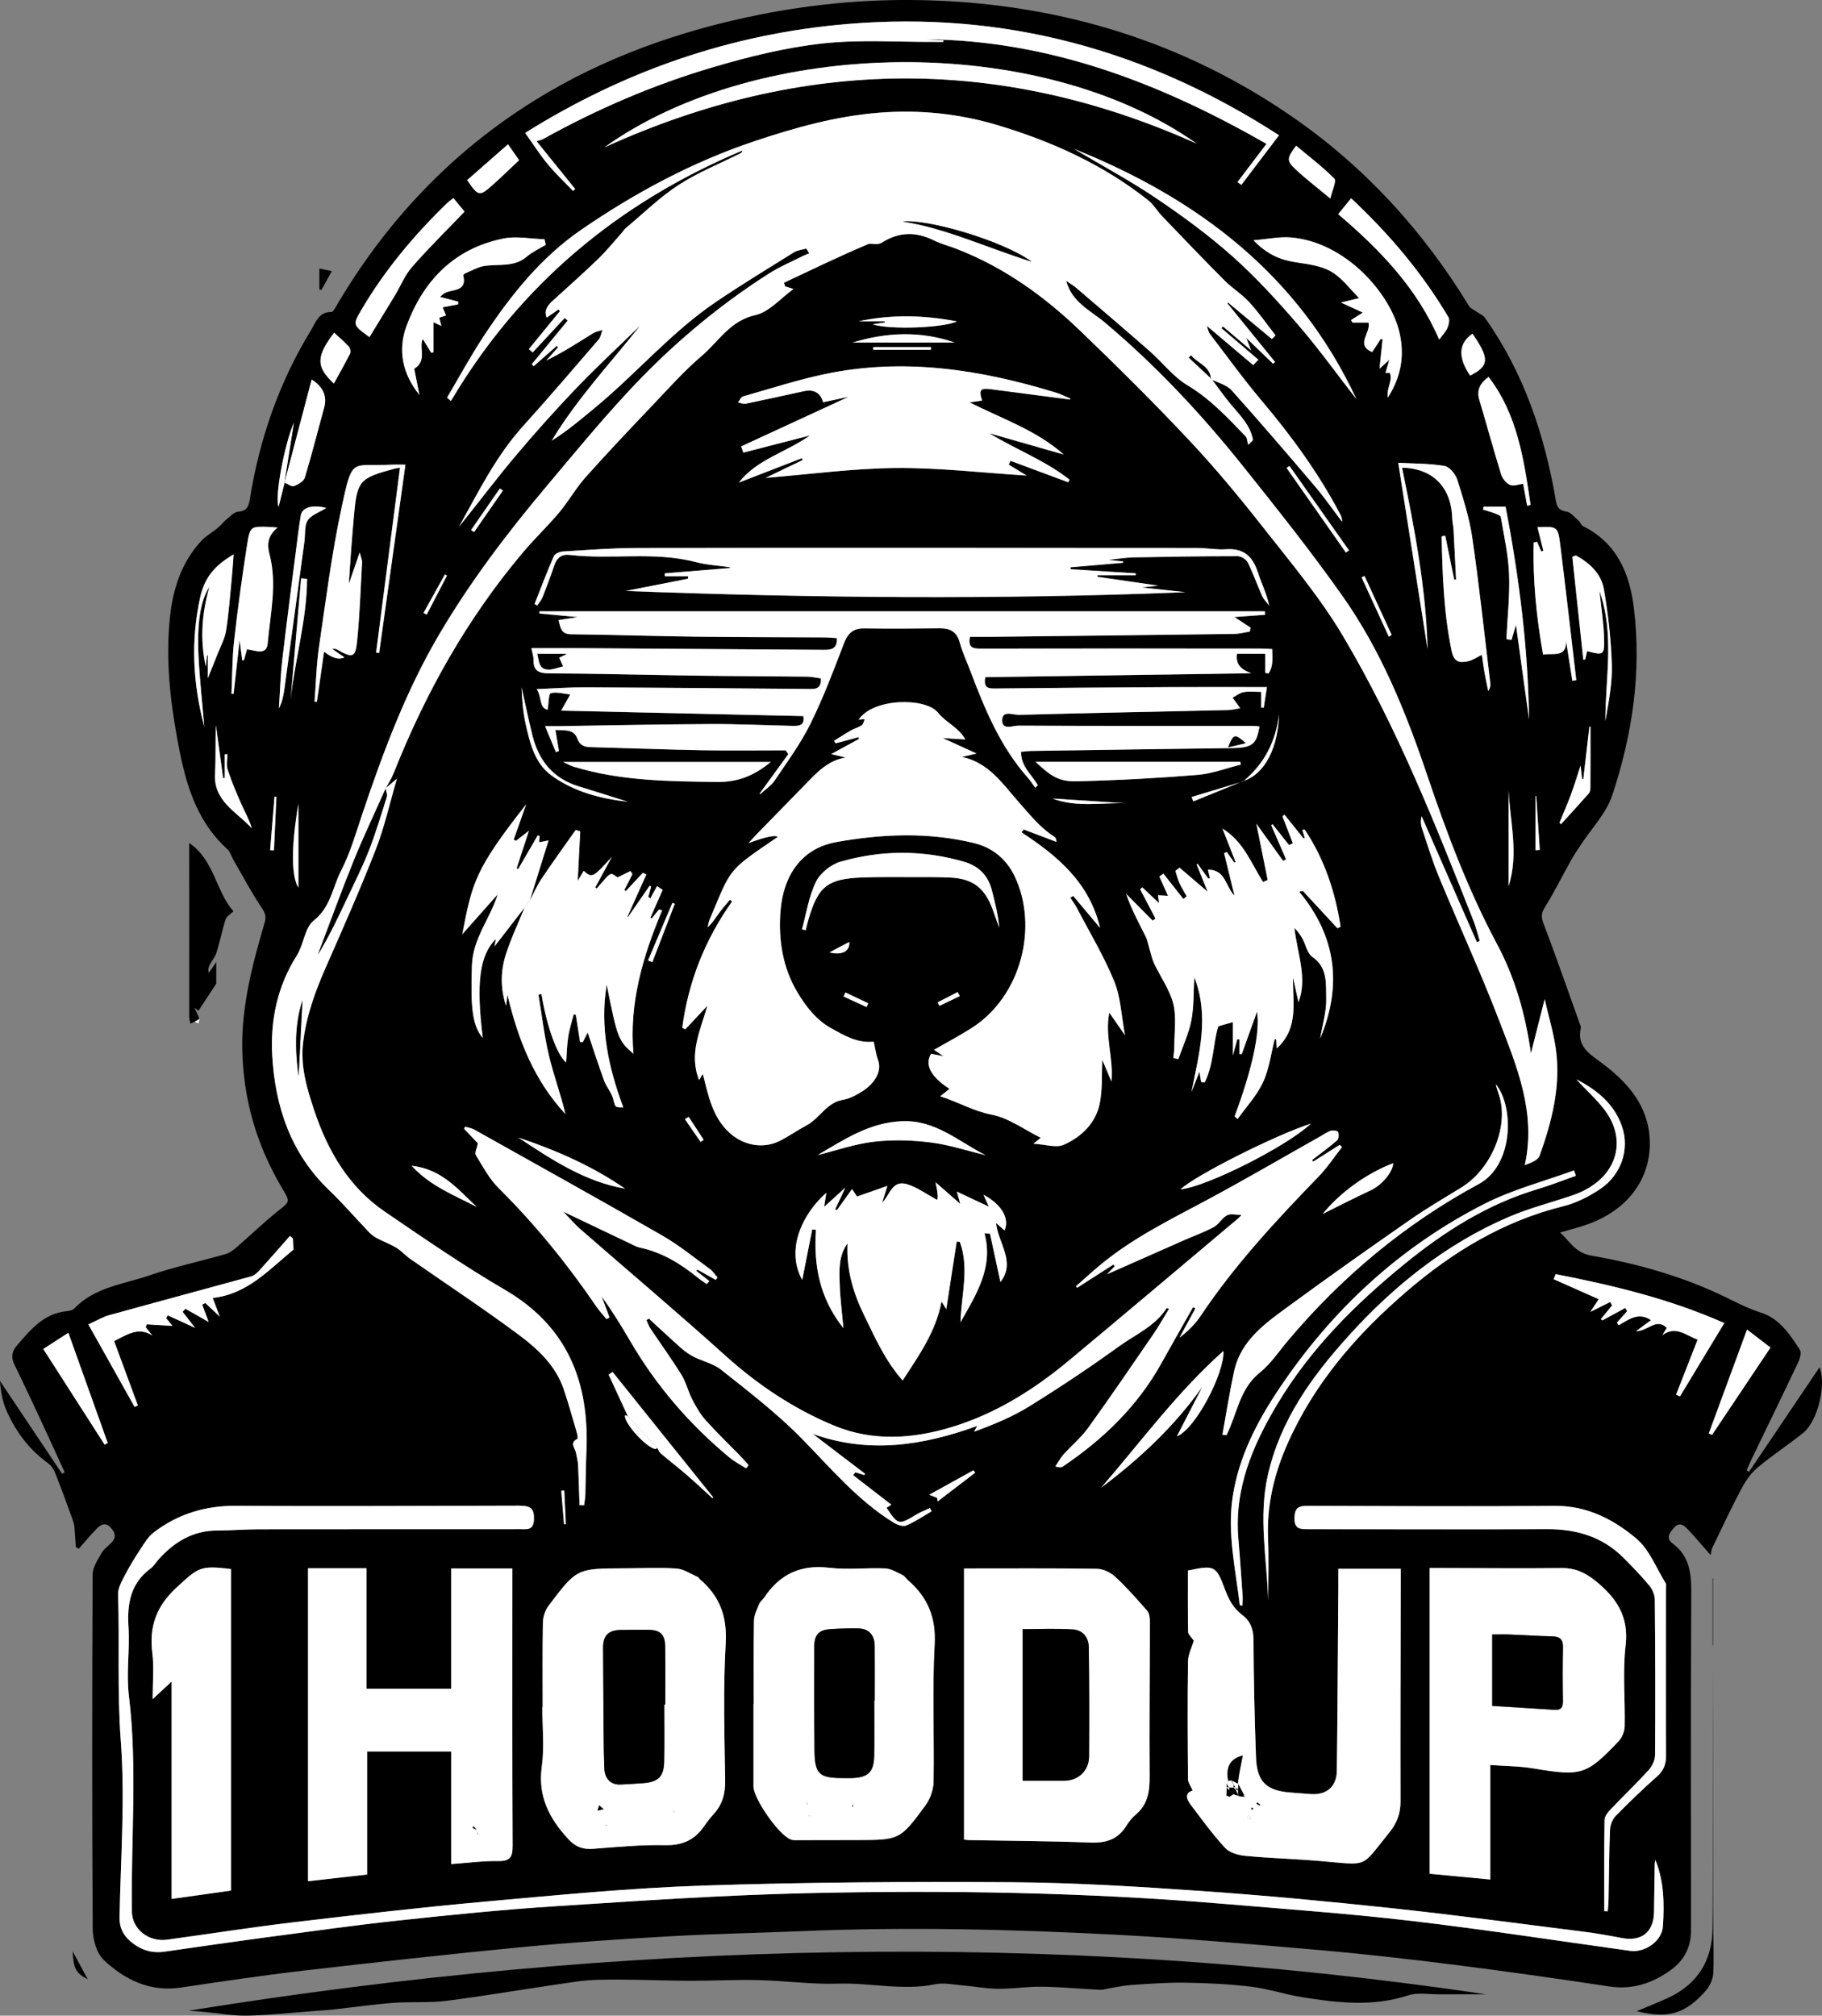 <?xml version="1.0" encoding="UTF-8"?><svg id="Layer_1" xmlns="http://www.w3.org/2000/svg" viewBox="0 0 796.51 881.11"><rect x="0" y="0" width="796.51" height="881.11" fill="#808080" stroke="none"/><defs><style>.cls-1{fill:#000;}.cls-1,.cls-2{stroke-width:0px;}.cls-2{fill:#fff;}</style></defs><path class="cls-1" d="M764.62,643.35c10.26-15.21,20.53-30.42,30.82-45.67,3.05,7.5-.72,23.47-7.15,28.67-6.55,5.3-13.69,9.89-20.12,15.33-2.96,2.5-5.27,6.05-7.11,9.52-4.42,8.35-8.42,16.93-12.52,25.45-.45.94-.48,2.08-.71,3.13-3.38-3.84-6.59-7.63-9.98-11.26-1.78-1.91-3.74-3.42-6.22-.51-1.95,2.29-3.36,4.49-.39,6.71,7.43,5.54,8.16,13.12,8.12,21.7-.26,49.16-.07,98.33-.1,147.5,0,7.11-3,13.01-8.7,17.14-8.05,5.83-16.85,8.86-27.17,7.28-22.53-3.43-45.1-6.62-67.7-9.48-19.63-2.48-39.31-4.72-59.02-6.43-29.49-2.56-59-5.15-88.55-6.69-45.76-2.39-91.57-3.49-137.4-1.58-19.29.8-38.61,1.16-57.88,2.26-21.61,1.23-43.22,2.67-64.76,4.74-31.96,3.08-63.87,6.61-95.77,10.31-17.84,2.07-35.61,4.74-53.37,7.37-13.39,1.98-24.33-3.4-33.52-12-3.17-2.97-4.86-8.98-4.89-13.62-.33-51.66-.27-103.33-.04-154.99.01-3.09,2.22-6.3,3.82-9.22.93-1.69,2.66-2.96,4.1-4.34,2.42-2.31,2.26-4.41.01-6.86-2.29-2.49-4.27-1.45-5.99.28-2.8,2.82-5.33,5.91-7.97,8.89-.44-.24-.89-.48-1.33-.72-.11-1.89-.18-3.79-.36-5.68-.17-1.81-.14-3.72-.73-5.4-2.5-7.12-5.12-14.21-7.89-21.23-.64-1.62-1.75-3.34-3.13-4.33-8.2-5.89-14.03-13.67-18.07-22.73-1.82-4.08-2.65-8.59-2.96-13.24,9.05,13.52,18.09,27.03,27.14,40.55.38-.2.76-.41,1.14-.61-3.18-6.94-6.33-13.91-9.55-20.83-4.08-8.75-8.14-17.51-12.39-26.17-1.54-3.13-1.22-5.75.95-8.28,5.98-6.98,11.8-14.18,21.95-15.16,1.13-.11,2.53-.42,3.25-1.17,8.97-9.38,21.59-10.59,32.91-14.48,10.83-3.72,22.11-6.11,33.14-9.27,1.8-.52,3.49-1.78,4.95-3.04,6.04-5.21,11.76-10.8,17.99-15.77,5.28-4.21,5.51-3.91,1.86-10.03-11.13-18.72-17.02-38.93-17.42-60.73-.35-19.07,4.47-37.24,9.77-55.3.79-2.71.28-4.23-1.31-6.59-4.5-6.69-8.27-13.87-12.32-20.87-.91-1.57-1.39-3.56-2.66-4.71-14.29-12.92-18.65-30.38-21.9-48.2-3.18-17.38-5.05-34.89-3.25-52.66,1.29-12.78,4.98-24.44,13.86-33.99,2-2.14,4.72-3.6,7-5.5,1.54-1.29,2.81-2.92,4.36-4.19,1.46-1.19,3.11-2.91,4.75-3,3.85-.21,4.53-2.51,5.01-5.51,4.23-26.24,12.77-50.94,26.66-73.67,2.13-3.49,3.46-8.24,9.09-8.11.59.01,1.32-1.36,1.81-2.19,21.68-37.05,50.41-67.58,86.81-90.2,30.38-18.87,63.78-30.67,98.91-37.65C357.09,1.44,381.89-.65,406.93.17c57.66,1.89,110.92,18.26,158.35,51.12,31.38,21.74,56.9,49.6,76.84,82.37.79,1.3,2.6,1.99,3.93,2.95,1.02.73,2.36,1.24,3.04,2.21,16.99,23.98,26.11,51.06,31.02,79.73.53,3.11,1.31,4.57,4.7,5.09,1.98.3,3.68,2.61,5.42,4.12.69.6.97,1.82,1.71,2.19,14.93,7.39,20.51,20.65,22.36,36.03,3.38,27.94-.72,55.21-9.47,81.63-2.61,7.89-9.07,14.5-13.76,21.71-1.43,2.2-2.94,4.36-4.22,6.65-3.78,6.77-7.23,13.74-11.31,20.33-1.57,2.53-1.98,4.17-.88,7.09,5.54,14.6,10.67,29.34,15.93,44.04.22.62.61,1.34.48,1.92-1.82,8.19,3.91,11.39,9.35,15.46,11.2,8.39,20.23,18.59,20.79,33.6.64,17.25-10.17,31.2-28.4,37.2-3.31,1.09-6.7,1.98-10.77,3.17,4.43,4.06,6.55,8.86,13.77,10.12,20.32,3.53,40.26,9.19,58.9,18.3,4.99,2.44,9.77,4.92,15.15,6.61,8.02,2.53,12.63,9.52,16.98,16.24.78,1.2.01,3.87-.76,5.52-6.62,14-13.41,27.91-20.13,41.85-.84,1.75-1.61,3.53-2.41,5.3l1.06.65ZM543.39,341.47c10.13-3.24,15.35-15.45,15.79-29.29-1.45,11.88-6.48,21.79-15.7,29.39-7.51,2.27-15.02,4.54-22.53,6.81.24.64.48,1.29.72,1.93,7.24-2.95,14.48-5.9,21.72-8.85ZM287.36,632.91c.46.8.75,1.8,1.41,2.36,3.8,3.23,7.75,6.28,11.53,9.54,3.8,3.29,7.46,6.75,11.18,10.13.1-.14.19-.28.29-.42-14.66-18.27-29.31-36.53-43.97-54.8-.57.39-1.15.79-1.72,1.18,2.83,6.12,5.65,12.24,8.48,18.37-.34-.23-.68-.47-1.03-.67-.04-.02-.32.22-.32.33-.03,3.65,9.55,14.07,13.36,14.49.25.03.54-.33.81-.5ZM124.32,211.14c1.43-9.07,2.86-18.14,4.17-26.4-4.03,9.14-8.5,32.36-6.7,36.8.92-3.7,1.78-7.14,2.64-10.57,1.38.56,3.04,1.9,4.07,1.52,1.84-.68,4.27-2.1,4.76-3.72,3.07-10.12,5.63-20.39,8.45-30.59,1.33-4.83-.3-9.03-5.46-12.28-4.01,15.21-7.96,30.22-11.93,45.24ZM231.65,393.56c2.7-8.66,5.39-17.32,8.16-26.2-1.52.3-2.79.56-4.11.82.09-1.26.14-2.01.19-2.76-.28-.07-.55-.14-.83-.21-2.84,4.89-5.69,9.79-8.53,14.68-.22-.11-.45-.22-.67-.32,1.62-4.96,3.24-9.92,5.37-16.42-2.68,2.08-4.18,3.25-5.68,4.41-.32-.18-.65-.37-.97-.55,1.82-5.14,3.63-10.29,5.45-15.43-22.48,28.67-23.53,34.05-27.93,56.79,5.06-5.69,10.27-11.55,15.48-17.41-3.33,10.73-10.89,19.17-11.27,31.18-.54,17.28-.08,25.92,4.75,31.59-2.98-24.09-1.43-36.11,5.71-43.3-.22,1.23-.4,2.28-.57,3.26,4.45-5.75,8.81-11.39,13.17-17.03-2.81,6.92-6.05,13.7-8.29,20.79-2.28,7.22-2.31,14.75.15,22.19.18-1.35.36-2.69.64-4.75,4.68,19.77,11.78,37.51,25.34,52.11-2.05-8.65-5.17-16.95-7.2-25.5-2.09-8.78-3.12-17.81-4.61-26.74.44-.07.89-.15,1.33-.22,2.31,14.36,6.99,26.96,10.79,29.86.26-3.53.31-7.38.89-11.14.51-3.36,1.6-6.64,2.43-9.96.3.12.61.25.91.37.62,3.95,1.23,7.89,1.85,11.84.41,0,.82-.02,1.22-.03.64-1.25,1.27-2.49,2.12-4.14,2.49,7.38,4.7,14.29,7.2,21.09,1.01,2.75,3.19,5.13,3.93,7.92.96,3.61.58,3.72,4.42,3.71-6.47-17.39-10.35-35.09-7.24-53.66,4.61,23.3,5.09,24.6,11.69,30.21-1.97-22.13,4.11-42.63,12.54-62.69-.46-.13-.93-.25-1.39-.38-1.07,1.32-2.14,2.65-3.21,3.97-.18-.12-.35-.24-.53-.35,1.78-4.06,3.57-8.12,5.35-12.18-.82-.54-1.63-1.09-2.45-1.63-.99,1.8-1.97,3.59-2.96,5.39-.28-.24-.57-.48-.85-.72.41-1.5.82-3,1.22-4.5-.21-.12-.43-.23-.64-.35-3.15,4.54-6.29,9.08-9.44,13.63-.1-.02-.19-.04-.29-.07,2.76-6.15,5.52-12.31,8.28-18.46-.5-.25-1.01-.51-1.51-.76-2.49,2.67-4.99,5.35-7.48,8.02-.2-.17-.4-.34-.6-.51,1.17-2.31,2.34-4.62,3.51-6.93-.29-.45-.58-.9-.88-1.35-1.91.95-3.82,1.91-5.57,2.78-.82-.43-2.28-1.78-3.03-1.46-1.41.61-2.43,2.15-3.56,3.35-.88.94-1.69,1.96-2.53,2.94-.22-.16-.44-.32-.66-.48,2.41-4.43,4.82-8.86,7.23-13.29-8.38,9.18-8.6,9.3-12.31,6.09-.75,1.25-1.49,2.5-2.61,4.38.4-7.83.75-14.74,1.1-21.65-.66-.21-1.32-.42-1.97-.63-4.95,7.04-10.01,14-14.81,21.15-2.03,3.02-3.5,6.4-5.22,9.62ZM529.37,165.71c3.08,1.61,6.93,2.52,9.1,4.94,12.45,13.87,24.58,28.03,36.65,42.24,4.11,4.83,7.72,10.09,11.56,15.15.14-1.36-.31-2.37-.82-3.34-9.44-17.92-21.27-34.15-34.33-49.59-7.95-9.4-15.16-19.44-22.66-29.23-.51-.67-.63-1.63-1.31-3.47,7.37,6.23,13.85,11.72,20.33,17.2l2.24-2.37c-5.4-4.61-10.79-9.22-16.19-13.83.25-.23.49-.46.74-.69,3.84,3.26,7.68,6.52,12.26,10.41-.82-2.12-1.25-3.24-2.09-5.43,4.51,4.36,8.09,7.82,11.68,11.29.3-.25.6-.5.91-.74l-20.91-25.74c.12-.08.23-.17.35-.25,6.38,5.31,12.76,10.62,19.14,15.93.55-.52,1.09-1.04,1.64-1.56-3.8-4.86-7.32-9.96-11.47-14.5-3.22-3.51-7.44-6.09-10.82-9.48-9.21-9.25-18.22-18.68-27.26-28.1-2.15-2.24-3.76-5.11-6.15-7.01-19.63-15.56-42.07-25.71-65.87-32.84-16.86-5.05-34.2-6.83-51.87-5.42-18.77,1.5-36.73,6.53-54.39,12.45-27.16,9.1-52.27,22.56-75.84,38.79-17.58,12.1-30.65,28.54-42.3,46.1-5.82,8.79-10.85,18.1-16.23,27.18.56.5,1.12,1,1.68,1.5,30.22-51.07,73.39-86.77,127.45-109.52-.1.62-.43,1-.84,1.21-9.07,4.56-18.62,8.37-27.08,13.87-8.3,5.4-15.49,12.52-23.15,18.91-.61.51-1.02,1.27-1.56,1.87-3.46,3.87-6.72,7.95-10.45,11.55-6.44,6.23-13.17,12.17-19.79,18.21-2.26,2.06-4.03,4.23-2.7,7.45,1.84-1.28,3.49-2.42,5.14-3.57.21.24.43.48.64.73-4.53,5.53-9.06,11.07-13.59,16.6.56.48,1.12.96,1.68,1.44,4.67-5.02,9.34-10.05,14.02-15.07.43.38.85.76,1.28,1.15-5.24,6.37-10.47,12.74-15.71,19.11.29.28.57.56.86.84,3.35-2.96,6.71-5.91,10.06-8.87.2.19.4.37.6.56-1.72,1.94-3.43,3.87-5.15,5.81,7.23-3.5,13.81-7.78,20.46-11.93,1.19-.74,2.71-.93,4.08-1.38-.54,1.39-.74,3.07-1.66,4.14-10.98,12.73-21.91,25.51-33.16,37.99-11.81,13.1-19.45,28.72-27.91,43.88,8.32-10.32,16.27-20.92,24.79-31.04,8.57-10.18,17.46-20.13,26.67-29.73,8.98-9.37,18.54-18.19,27.84-27.25-13.22,16.61-27.71,32.08-38.75,50.37,6.92-4.32,13.19-9.68,19.24-14.68,17.9-14.8,33.11-32.81,52.53-45.96,11.14-7.54,22.64-14.55,34.07-21.66,1.56-.97,3.62-1.15,5.45-1.69.43.7.86,1.4,1.3,2.1-.9.37-1.83.69-2.7,1.13-5.05,2.56-10.33,4.75-15.07,7.79-22.84,14.61-43.39,32.07-61.77,51.94-12.31,13.31-23.86,27.33-35.53,41.22-17.05,20.29-33.05,41.37-46.55,64.23-14.57,24.68-24.53,51.35-33.64,78.39-2.86,8.5-5.33,17.28-9.41,25.19-3.74,7.25-4.49,15.89-11.93,21.76-4.01,3.16-4.38,10.55-7.45,15.36-8.5,13.35-11.55,28.32-10.73,43.41,1.21,22.26,7.99,42.92,24.84,59.06,6.06,5.8,11.55,12.21,17.36,18.28,1.01,1.06,2.22,2.02,3.51,2.71,2.8,1.49,5.85,2.57,8.55,4.22,2.23,1.35,4.01,3.41,6.16,4.92,15.94,11.13,32.21,21.82,47.78,33.44,8.16,6.09,15.78,13.32,19.24,23.5,2.14,6.29,3.89,12.7,5.76,19.08.25.85.5,2.46.19,2.61-3.58,1.81-.93,4.05-.57,6.12.32,1.79.83,3.57.91,5.37.29,5.83.42,11.66.61,17.49.67.01,1.33.02,2,.03.19-1.51.51-3.02.55-4.53.2-6.33.2-12.66.47-18.99,1.32-30.21-8.13-54.59-35.63-70.64-17.99-10.5-35.22-22.37-52.44-34.12-15.76-10.75-24.93-26.43-30.89-44.22-3.25-9.68-6.15-19.38-4.89-29.78,1.37-11.35,5.13-21.95,9.71-32.37,7.57-17.21,15.18-34.42,22.02-51.93,3.82-9.8,6.1-20.19,9.29-31.03-2.19,1.85-3.61,3.05-5.02,4.25l.07.05c1.16-2.17,2.55-4.25,3.45-6.52,13.96-35.24,32.28-67.93,56.82-96.95,4.99-5.89,10.63-11.23,15.59-17.15,4.14-4.94,7.33-10.69,11.61-15.49,9.63-10.8,19.6-21.3,29.58-31.78,6.88-7.23,13.57-14.75,21.14-21.2,7.41-6.3,12.35-15.39,23.47-17.85,6.07-1.35,11.09-7.42,16.66-11.41-1.16-.36-2.41-.73-3.65-1.11-.17-.54-.33-1.09-.5-1.63,12.27-5.76,24.47-11.69,36.96-16.95.93-.39,3.94.63,5.73-.52,7.47-4.8,14.99-4.93,22.88-1.01,3.1,1.55,6.54,2.4,9.8,3.66,20.65,8,38.32,20.65,54.13,35.84,16.15,15.53,32.09,31.32,47.44,47.65,11.36,12.08,22.01,24.89,32.25,37.95,12.22,15.56,25.1,30.87,35.16,47.8,23.41,39.41,40.34,81.98,57.08,124.54,1.12,2.85,1.83,5.87,2.73,8.81-.43.15-.85.3-1.28.46-8.04-18.32-16.08-36.65-24.12-54.97-.56,1.94-.39,3.71.16,5.35,2.39,7.09,4.56,14.28,7.42,21.18,8.65,20.9,18.14,41.46,26.23,62.56,7.71,20.11,16.37,40.33,11.27,63.4,2.64-1.05,5.78-2.15,6.48-4.11,5.34-14.97,9.32-30.32,7.13-46.4-.99-7.22-3.15-14.29-4.92-22.05-2.21,8.72-4.1,16.2-6,23.69-2.39-16.81-6.81-32.73-14.75-47.6-12.66-23.69-22.08-48.7-30.65-74.11-9.27-27.5-20.19-54.42-37.01-78.24-13.8-19.54-28.74-38.31-43.69-57.01-18.12-22.65-37.89-43.78-60.17-62.52-6.19-5.2-14.42-8.77-16.9-18.23,1.78,1.25,3.32,2.16,4.65,3.3,10.62,9.09,21.27,18.16,31.78,27.38,5.62,4.93,10.34,11.24,16.61,15,9.92,5.94,17.51,14.12,25.32,22.23.82.85.8,2.51,1.18,3.79.71-.68,1.42-1.36,2.14-2.04-1.11-6.45-5.65-10.81-9.64-15.57-3.03-3.62-5.71-7.52-8.55-11.3l-.21.17ZM381.94,455.33c-7.19.73-12.69-2.61-18.5-5.81-6.71-3.7-11.21-9.76-14.7-15.52-6.52-10.75-8.6-23.26-7.51-36.11,1.31-15.44,9.33-27.07,24.28-29.78,19.98-3.61,40.38-4.47,60.43.45,7.91,1.94,14.03,6.94,17.61,14.43,10.46,21.84,3.14,52.47-18.89,66.45-5.25,3.33-10.76,6.23-16.34,9.45.94.63,2.01,1.36,4.09,2.76-2.63-.49-4.05-.75-5.4-1q-4.24,7.3,8.07,15.31c-1.17.94-2.33,1.87-4.06,3.26,8.05,2.55,14.54,6.49,22.46,8.01,7.52,1.45,14.34,6.58,21.52,10.13-.58.46-1.38,1.09-3.26,2.57,5.28.3,9.99,1.95,13.3.47,7.82-3.49,14.1-9.54,15.79-18.37,1.15-6.03.75-12.36,1.06-18.74,1.21,2.87,2.34,5.55,3.99,9.49.98-10.62-2.99-19.76-.94-30.13,2.6,3.73,4.46,6.41,6.88,9.89-1.64-8.69-1.89-16.68-4.73-23.61-4.52-11.02-10.73-21.35-16.28-31.95-.83-1.59-1.92-3.04-2.89-4.55.41-.28.82-.56,1.23-.83,3.82,4.54,7.63,9.09,11.76,14-4.65-19.82-18.65-31.5-34.37-41.79.33-.41.67-.81,1-1.22,4.76,1.8,9.52,3.61,14.28,5.41,0-1.3-.34-1.89-.85-2.21-6.35-4.02-10.86-9.81-15.77-15.35-6.92-7.8-12.97-17.09-24.66-19.58,1.59-.37,3.17-.73,6.38-1.48-5.41-2.47-9.6-4.38-14.78-6.75,3.83.23,6.63.4,9.87.6-3.09-5.45-8.49-7.35-11.99-11.74-5.28-6.63-28.37-6.47-34.65,3.12.98-.11,1.83-.2,2.67-.29-.42.93-.6,2.2-1.32,2.7-1.33.94-3.05,1.32-4.49,2.14-2.59,1.47-5.1,3.1-7.64,4.66.24.37.48.73.71,1.1,3.34-.9,6.69-1.79,10.03-2.69.06.26.13.51.19.77-3.75,2.04-7.5,4.09-12.18,6.64,3.08.72,4.71,1.1,6.34,1.48-7.99,1.35-12.77,6.77-17.75,11.89-6.97,7.15-13.97,14.29-20.94,21.45-1.05,1.08-2.06,2.21-3.81,4.1q10.91-4.07,12.88-2.77c-22.52,15.37-20.17,13.39-29.8,36.09-.46,1.08-.62,2.3-.92,3.45,2.17-1.91,3.52-4.18,5.06-6.3,1.45-1.99,3.12-3.82,4.69-5.72.32.25.64.49.95.74-11.85,16.68-19.11,35.07-21.78,55.16.43.25.86.51,1.29.76,3.07-3.28,6.15-6.56,9.69-10.34-3.09,10.88-8.23,21.02-3.61,32.48.65-1.08,1.05-1.74,1.61-2.67,2.48,9.56,4.2,19.06,11.88,25.91,6.05,5.39,14.55,6.98,21.78,3.34,4.01-2.02,7.71-4.66,11.69-6.77,5.77-3.07,8.71-9.98,15.96-11.18,3.02-.5,5.99-2.15,8.62-3.84,4.35-2.78,8.68-8.03,6.66-13.54-.85-2.32-1.16-4.83-1.89-8.05ZM332.09,346.88l.21.34c2.16-2,4.8-3.67,6.4-6.05,5.47-8.11,11.31-16.09,15.62-24.81,5.59-11.31,10.08-23.19,14.58-35,1.72-4.5,4.03-6.7,8.94-6.63,10.99.16,21.99.08,32.98-.04,4.54-.05,7.46,1.46,8.75,6.22,1.17,4.31,3.12,8.42,4.71,12.62,6.24,16.57,13.02,32.83,24.93,46.35,1.23,1.4,2.25,2.99,3.37,4.5.37-.36.74-.73,1.11-1.09-2.62-4.66-7.5-8.28-7.31-14.61,1.85-.16,3.17-.36,4.48-.38,29.32-.44,58.64-.9,87.96-1.25,9.88-.12,10.4-2.67,11.82-9.44-.82-.08-1.62-.22-2.42-.22-34.32-.02-68.63.02-102.95-.15-2.49-.01-7.27,2.22-7.16-2.47.11-4.39,4.81-2.19,7.33-2.25,30.47-.82,60.95-1.4,91.43-2.09,1.78-.04,3.55-.53,5.32-.81-1.43-1.96-2.4-3.28-3.37-4.59,1.61-.85,3.14-2.13,4.84-2.44,2.35-.42,4.82-.11,7.69-.11v6.83l1.11.08c.43-2.81.87-5.63,1.39-9-14.81,0-29.1-.07-43.4.01-25.16.14-50.31.36-75.47.61-2.85.03-5.15-.14-4.25-4.96,38.64-.57,77.46-1.13,116.28-1.7-4.27-1.58-6.94-3.72-6.23-8.51h12.3v8.31c.48.1.96.21,1.44.31,2.14-3,1.75-6.68,1.62-10.69-1.79-.08-3.42-.22-5.04-.22-40.99-.02-81.98-.06-122.98.02-3.45,0-4.88-1.01-4.12-5.16,3.05,0,6.02.03,8.98,0,35.48-.4,70.97-.79,106.45-1.26,2.32-.03,4.63-.67,6.94-1.03.11-.57.22-1.14.33-1.71-2.36-1.55-4.71-3.1-7.07-4.65,4.36-.32,8.88-.66,13.4-.99l-.09-1.51H235.81c-.02.32-.04.63-.06.95,5.33.5,10.65,1,16.8,1.58-3.29.52-5.68.89-8.37,1.31.85,3.49,1.15,6.14,5.44,6.19,18.15.2,36.3.82,54.46,1.05,18.66.24,37.33.2,55.99.31,1.92.01,3.83.21,5.79.32.25,4.96-2.75,5.17-5.88,5.14-35.15-.24-70.31-.5-105.46-.73-7.3-.05-14.6,0-22.21,0,.4,2.04.94,3.5.91,4.94-.09,4.68,1.96,6.03,6.66,6.06,21.83.11,43.65.7,65.47,1.01,15.83.22,31.66.24,47.49.43,2.04.02,4.08.52,6.04.78.17,5.1-2.96,4.63-5.81,4.61-32.32-.26-64.64-.58-96.96-.73-6.87-.03-13.75.5-21.49.81,2.41,3.56.92,8.11,4.78,9,.49-2.87.43-7,1.39-7.25,2.61-.68,5.65.27,8.51.58-1.18,2.09-2.36,4.17-3.99,7.06,34.85.78,70.33,1.58,105.89,2.38.72,4.26-2.05,4.35-4.84,4.28-11.98-.27-23.97-.85-35.95-.79-21.98.11-43.97.59-65.95.91-1.77.03-3.54,0-6.18,0,1.78,4.26,3.25,7.79,4.73,11.32.45-.15.9-.29,1.35-.44-.51-2.99-1.01-5.98-1.56-9.25,3.77.42,7.93-.69,9.61,3.85,1.06,2.88,2.95,3.62,5.72,3.69,16.32.42,32.63,1.06,48.95,1.36,12.11.22,24.23.04,36.34.04.4.55.8,1.1,1.2,1.66-4.18,5.75-8.35,11.5-12.53,17.24ZM574.07,507.78c-.15-.23-.29-.46-.44-.69,3.67-2.83,7.43-5.55,10.92-8.6.73-.64.76-2.57.43-3.7-.14-.47-2.22-.76-3.22-.46-1.56.48-2.94,1.52-4.39,2.34-16.67,9.38-33.2,19.04-50.06,28.08-16.01,8.57-32.32,16.57-46.38,28.29-3.6,3-7.06,6.17-10.58,9.26l.54.65c5.3-3.39,10.59-6.78,15.89-10.17.18.25.36.51.54.76-1.4,1.46-2.8,2.91-3.37,3.51,10.57-4.68,22.05-9.77,33.54-14.84,4.38-1.93,8.92-3.52,13.11-5.79,2.23-1.2,3.61-3.98,5.84-5.17,1.55-.83,3.89-.16,6.32-.16-.79.83-1.1,1.23-1.47,1.54-24.6,20.68-49.14,41.45-73.84,62.01-15.35,12.77-32.09,23.33-51.35,29.19-17.14,5.21-34.6,6.37-51.43-.62-17.62-7.32-33.35-17.81-47.64-30.68-20.78-18.73-42.18-36.77-63.26-55.16-2.42-2.11-4.51-4.59-7.53-7.71,10.6,5.06,20.02,9.57,29.46,14.05,1.35.64,2.71,1.4,4.15,1.71,9.5,2.03,17.5,6.88,24.93,12.9,1.33,1.08,2.77,2,4.16,3,.39-.43.79-.87,1.18-1.3-1.92-1.5-3.84-2.99-5.77-4.49.2-.17.4-.34.6-.51,2.65,1.49,5.29,2.98,7.94,4.47.27-.34.53-.67.8-1.01-1.12-1.27-2.05-2.79-3.38-3.76-6.86-4.99-13.49-10.41-20.81-14.62-27.26-15.67-54.75-30.94-82.18-46.31-1.2-.67-2.67-.86-4.02-1.27-.12.32-.25.64-.37.96,2.13,2.25,4.27,4.5,6,6.33-.41,2.11-1.5,4.15-.89,5.15,3.05,5.01,5.9,10.41,10.01,14.48,15.92,15.79,29.94,33.07,42.55,51.56,1.36,1.99,3.02,3.77,4.55,5.64.44-.23.89-.47,1.33-.7-1.15-3.07-2.3-6.14-3.44-9.21,4.5,6.23,8.51,12.68,12.32,19.25,11.43,19.66,26.01,36.63,43.49,51.12,2.23,1.85,4.87,3.2,7.33,4.78.36-.47.73-.94,1.09-1.41-1.16-1.3-2.29-2.63-3.5-3.88-5.11-5.25-10.41-10.32-15.29-15.77-2.37-2.65-4.2-5.88-5.85-9.07-1.79-3.46-2.67-7.45-4.7-10.73-4.29-6.93-9.09-13.54-13.62-20.33-.72-1.09-1.12-2.39-1.67-3.59.34-.24.69-.47,1.03-.71,2.89,2.67,5.74,5.39,8.68,8,3.1,2.75,6.02,5.84,9.52,7.95,4.23,2.55,9.62,3.43,13.39,6.43,12.07,9.59,24.42,19.04,35.17,30.01,12.8,13.05,24.5,27.14,40.29,36.84,1.55.95,4.05,1.84,5.47,1.24,3.88-1.63,7.41-4.07,11.08-6.19-.24-.48-.48-.96-.72-1.44-1.99.94-4.07,1.71-5.95,2.84-7.71,4.66-7.95,4.64-13.02-2.95.7-.45,1.4-.9,2.1-1.35-5.8-4.47-11.25-8.68-16.7-12.89.31-.42.62-.84.94-1.27,1.32.41,2.63.81,3.95,1.22.1-.2.19-.4.29-.6l-22.82-17.4c24.49,8.78,48.07,5.13,71.87-3.48-.64,1.18-1.01,1.85-1.38,2.52,8.41-3.08,16.72-6.48,24.25-11.15,13.32-8.27,26.4-16.97,39.1-26.16,7.16-5.18,15.75-8.76,20.79-16.64.06-.09.53.08,1.11.19-2.32,3.78-4.42,7.56-6.86,11.12-9.4,13.69-18.75,27.43-28.46,40.9-3.09,4.28-7.29,7.75-10.84,11.72-1.38,1.55-2.36,3.45-3.53,5.19,1.81.59,2.64.46,3.26.04,17.62-11.89,32.6-26.3,43.04-45.06,4.58-8.23,9.26-16.4,13.89-24.6.34.18.67.36,1.01.55-2.31,4.26-4.63,8.51-6.94,12.77,3.69-2.77,6.83-5.9,9.25-9.52,14.9-22.27,33.05-41.76,51.6-60.94,3.79-3.92,6.83-8.56,10.21-12.86-.35-.32-.7-.63-1.05-.95-3.86,2.44-7.71,4.88-11.57,7.33ZM134.66,685.53v136.81c8.81-1,17.16-1.94,25.83-2.93v-53.76h36.76v49.2c7.3-.52,13.93-1.43,20.54-1.32,5.16.08,6.33-1.73,6.3-6.63-.19-38.47-.1-76.94-.1-115.41,0-1.93,0-3.85,0-5.87h-26.76v52.57h-37.02v-52.66h-25.56ZM521.9,717.21c-.82,2.78-2.49,5.92-2.54,9.08-.25,17.16-.15,34.32,0,51.48.01,1.53,1.22,3.04,2.05,4.96-3.5.96-2.82,3.6-1.01,6,4.9,6.49,9.69,13.12,15.2,19.07,1.96,2.12,5.77,3.18,8.85,3.47,10.92,1.03,21.9,1.32,32.83,2.26,21.5,1.84,17.39,3.13,30.02-12.39,3.32-4.07,4.97-8.26,4.95-13.61-.11-31.82.06-63.64.13-95.46,0-2.09,0-4.18,0-6.3h-27.3c0,2.87.02,5.35,0,7.83-.2,26.82-.33,53.64-.65,80.46-.08,6.84-4.37,10.57-11.05,10.22-2.99-.16-5.97-.46-8.96-.67-10.74-.77-14.95-4.66-15.34-15.4-.63-17.14-1-34.29-1.09-51.43-.02-4.65-1.42-8.19-4.92-10.82-3.92-2.95-5.94-6.78-7.62-11.33-3.81-10.35-4.63-10.49-16.13-8.09,0,8.9-.08,17.87.1,26.85.02,1.13,1.4,2.23,2.49,3.83ZM421.44,685.61v118.57c1.05.09,1.7.19,2.35.21,17.64.32,35.3.39,52.93,1.07,6.81.26,12.01-1.38,15.67-7.31,1.13-1.82,2.54-3.58,4.17-4.96,5.24-4.42,6.07-10.09,6.02-16.56-.17-22.64.09-45.28.11-67.92,0-1.55-.25-3.52-1.19-4.59-4.49-5.14-9.02-10.28-14.02-14.89-2.03-1.88-5.27-3.4-7.99-3.45-19.14-.29-38.29-.15-58.04-.15ZM651.48,771.54c6.64.49,12.81.48,18.8,1.49,20.96,3.51,23.19,3.01,37.33-11.9,1.51-1.59,2.58-4.25,2.63-6.44.26-11.82-.93-23.78.42-35.45,1.47-12.65-4.03-20.72-12.99-28.03-4.46-3.64-8.99-5.81-14.9-5.75-17.49.19-34.98.01-52.47-.02-1.74,0-3.48,0-5.32,0v133.65c8.91.84,17.41,1.65,26.5,2.51v-50.05ZM237.23,746.25c-.05,0-.1,0-.15,0,0,8.66.96,17.45-.22,25.94-1.81,13.02,3.22,22.69,11.61,31.76,3.22,3.48,6.41,4.58,10.93,4.22,10.44-.82,20.93-1.81,31.37-1.59,7.48.16,12.84-2.23,16.97-8.18,1.33-1.91,2.76-3.77,4.32-5.49,3.78-4.17,5.04-8.89,4.96-14.59-.3-19.98-.93-40.01.23-59.92.69-11.79-2.6-20.62-11.24-28.01-.38-.32-.61-.89-1.03-1.07-3.07-1.32-6.11-3.44-9.27-3.66-7.62-.51-15.31-.12-22.97-.09-20.55.07-20.62.01-33.01,16.48-1.46,1.94-2.35,4.78-2.39,7.23-.24,12.32-.11,24.64-.11,36.97ZM329.51,744.89h-.13c0,11.99,0,23.99,0,35.98,0,5.44,11.26,21.54,16.4,23.28,1.21.41,2.64.26,3.96.26,8.16,0,16.32-.01,24.49-.04,19.01-.05,19.15.05,30.36-15.19,2.08-2.83,3.47-6.87,3.53-10.37.33-19.98-.63-40.02.46-59.95.65-11.83-3.02-20.56-11.53-27.97-.88-.76-1.53-1.91-2.53-2.38-2.45-1.16-5-2.78-7.57-2.89-8.15-.36-16.41.68-24.46-.28-12.48-1.49-21.64,2.82-28.43,13.04-.64.97-1.74,1.7-2.16,2.73-.95,2.38-2.24,4.86-2.29,7.32-.23,12.16-.11,24.32-.11,36.48ZM723.69,813.06c-.16.89-.3,1.33-.3,1.78-.12,7-.23,13.99-.31,20.99-.1,8.68-5.48,12.99-13.98,11.36-5.54-1.06-11.11-2.07-16.71-2.77-27.9-3.51-55.77-7.27-83.72-10.26-27.98-2.99-56.01-5.64-84.07-7.58-27.4-1.89-54.87-3.61-82.31-3.79-44.96-.29-89.96-.02-134.89,1.46-31.57,1.04-63.09,4.11-94.57,6.94-27.99,2.51-55.92,5.72-83.84,9.02-18.67,2.21-37.25,5.13-55.88,7.69-8.13,1.12-15.34-4.57-15.45-12.28-.46-31.47,2.49-62.96-1.31-94.44-1.19-9.85.45-20.01-.17-29.96-.64-10.2.86-19.06,9.61-25.54,1.44-1.07,2.4-2.75,3.63-4.11,6.87-7.6,15-12.54,25.63-12.53,5.99,0,11.99-.52,17.98-.53,36.49-.05,72.99-.03,109.48-.03,2.33,0,4.67-.06,7-.01,2.78.06,3.76-1.39,3.9-4.01.25-4.83-1.16-6.29-6.5-6.28-41.16.06-82.32.33-123.48.05-13.62-.1-25.64,3.52-36.29,11.71-2.37,1.82-4.04,4.67-5.74,7.25-2.42,3.67-4.74,7.44-6.76,11.34-1.37,2.65-3.1,5.64-3.01,8.42.69,21.25-.44,42.46,1.17,63.81,1.94,25.65-.05,51.61-.53,77.43-.08,4.47,1.6,7.73,4.76,10.44,4.24,3.65,9.13,5.32,14.78,4.52,14.97-2.13,29.93-4.32,44.92-6.32,19.28-2.57,38.55-5.29,57.88-7.36,22.67-2.43,45.38-4.73,68.12-6.19,36.56-2.35,73.14-4.87,109.74-5.71,61.14-1.4,122.28-.42,183.28,4.73,27.02,2.28,54.1,4.2,81.02,7.36,32.02,3.76,63.91,8.69,95.85,13.11,6.51.9,13.99-4.26,14.37-10.84.56-9.58.57-19.25-3.29-28.87ZM539.74,487.96c.43.4.87.8,1.3,1.2,3.79-5.32,8.42-10.24,11.12-16.06,2.71-5.82,3.49-12.54,5.11-18.86.22.05.44.1.66.15.08,1.25.16,2.5.25,3.89,9.8-8.99,6.88-20.22,7.08-31.03.86,3.87,1.72,7.75,2.41,10.84,4-10.52-.54-21.37-1.79-32.5,1.51,1.52,2.65,3.12,3.59,4.84,1.44,2.62,2.05,6.33,4.21,7.81,6.84,4.66,5.94,11.77,6.11,18.11.16,5.83-1.68,11.72-2.64,17.59,9.6-22.92,7.21-44.45-9.18-64.16l1.61-.34c5.03,5.44,10.07,10.87,15.1,16.31.47-.22.93-.44,1.4-.66-2.33-15.11-7-29.43-15.65-42.39-.08-.12-.58.04-1.1.09.36,1.18.71,2.31,1.06,3.44l-.55.23c-2.76-3.45-5.53-6.9-8.29-10.35l-.89.7c1.51,3.93,3.02,7.85,4.54,11.78-.55.27-1.1.54-1.65.81l-7.25-9.13-.54.46c2.16,4.97,4.31,9.95,6.47,14.92-.43.21-.87.42-1.3.64-3.79-5.27-7.59-10.54-11.68-16.23,1.74,8.67,3.34,16.62,4.94,24.58-.67.29-1.34.59-2,.88-5.17-8.01-8.42-17.6-17.75-23.32,2.11,5.37,3.92,9.99,5.73,14.61-.2.07-.4.15-.6.22-1.08-1.53-2.16-3.05-3.23-4.58-.4.16-.79.31-1.19.47,1.51,6.2,3.03,12.4,4.54,18.6-3.95-3.95-3.77-11.36-11.62-11.39.34,1.42.6,2.55.87,3.67-.23.09-.47.17-.7.26-1.56-2.17-3.12-4.34-4.68-6.5-.14.09-.28.18-.42.27,1.63,4.07,3.27,8.14,4.79,11.94-4.06-3.48-8.15-6.99-12.25-10.5-.61.47-1.22.94-1.83,1.41.58,1.78,1.02,3.64,1.79,5.34.9,1.99,2.09,3.85,3.15,5.77l-1.45,1.17c-2.91-3.7-5.83-7.39-8.74-11.09-.58.43-1.16.86-1.74,1.3,1.2,2.7,2.41,5.39,3.75,8.4-1.71-.1-3.07-.18-4.37-.25.15,1.14.28,2.07.47,3.46-2.78-2.62-5.05-4.75-7.32-6.89-.32.28-.64.56-.95.84,2.24,4.26,4.48,8.52,6.71,12.78l-1.23.91c-3.87-3.9-7.75-7.81-11.62-11.71,2.3,6.66,5.51,12.59,8.53,18.61.86,1.72,1.16,3.71,1.73,5.58.65,2.13,1.1,4.36,2.04,6.35,2.76,5.85,6.76,11.34,8.32,17.47,1.46,5.76.47,12.15.47,18.26,0,1.83-.27,3.66-.42,5.48.72.18,1.43.36,2.15.54,1.96-5.64,4.57-11.16,5.7-16.96,1.17-5.99.91-12.25,1.3-18.9,6.69,17.24,2.06,33.58-1.25,50.22,1.09-2.77,2.17-5.55,3.48-8.89.34,1.99.55,3.27.77,4.55.51.05,1.02.11,1.53.16,4.05-8.15,3.69-17.56,5.97-24.58,2.57-.74,4.26-1.22,6.36-1.82v14.59c.84-3.11,1.38-5.09,1.91-7.07.32.02.65.04.97.05v6.41c.33.02.66.04.98.06,2.08-5.78,4.16-11.56,6.69-18.6,1.5,9-2.26,25.57-9.77,45.72ZM233.68,264.05c.38.24.76.47,1.14.71.8-1.19,1.83-2.29,2.35-3.59,1.83-4.64,3.57-9.32,5.18-14.04,1.13-3.32,3.22-4.94,6.74-4.52,18.26,2.17,36.83-1.64,54.98,3.11,4.88,1.28,10.02,1.54,15.04,2.27.01.12.03.24.04.36-9.52.78-19.04,1.55-28.56,2.33,0,.42.01.83.02,1.25h10.19c0,.36,0,.73,0,1.09-9.06,1.78-18.13,3.56-27.19,5.35,81.17,3.05,162.22,3.88,244.61.54-7.06-.76-12.79-1.38-19.16-2.07,2.76-.3,4.85-.53,7.27-.79-9.13-1.33-17.84-2.6-26.55-3.87l.03-.68h16.67c0-.28.01-.55.02-.83l-28.44-1.79c-.01-.29-.02-.57-.03-.86,7.66-.66,15.32-1.32,22.98-1.97-.01-.19-.03-.39-.04-.58-1.76-.19-3.51-.38-6.52-.7,4.54-.46,7.84-1.02,11.15-1.08,15.16-.29,30.31-.53,45.47-.53,1.51,0,3.73,1.39,4.4,2.74,2.37,4.75,4.11,9.81,6.3,14.66.7,1.55,2.03,2.81,3.08,4.21-1.13-5.33-3.47-9.91-5.03-14.74-2.25-6.95-6.34-10.42-13.91-9.88-4.12.29-8.31-.57-12.46-.57-81.62-.06-163.25-.12-244.87,0-10.8.01-21.61.88-32.4,1.54-1.42.09-3.56.93-4.03,2-3.03,6.91-5.68,13.97-8.46,20.99ZM467.76,174.65c.07-.12.13-.24.2-.37-2.11-.89-4.16-1.96-6.34-2.63-33-10.12-66.48-15.32-100.8-8.15-12.15,2.54-24.02,6.4-35.98,9.81-.91.26-1.47,1.71-2.2,2.61,1.12.21,2.31.79,3.34.58,8.47-1.74,16.91-3.62,25.36-5.47,4.37-.96,7.29.59,8.51,4.83,3.84-.83,7.55-1.63,11.16-2.41-15.67,7.24-31.34,14.47-47,21.71.32.9.63,1.8.95,2.71,9.32-2.4,18.63-4.8,29.17-7.52-10.94,7.63-23.27,10.51-31.16,20.63,9.2-3.56,18.4-7.12,27.6-10.68.1.28.2.56.3.83-5.33,2.56-10.65,5.13-16.15,7.78,19.16-1.55,38-4.14,56.86-4.31,18.91-.17,37.85,2.08,57.25,3.3-2.78-1.69-5.31-3.23-7.84-4.77.25-.56.51-1.12.76-1.68,8.41,3.13,16.83,6.26,25.24,9.39.18-.39.36-.78.55-1.17-10.69-8.39-23.5-13.19-35.11-20.29,10.86,3.11,21.72,6.21,32.58,9.32-11.85-10.56-26.66-15.5-41.12-22.78,2.35-.35,3.89-.58,5.48-.81-1.57-4.61-.82-5.56,3.7-4.98,11.56,1.5,23.12,3.03,34.69,4.54ZM368.72,580.6c-.61-6.86-1.43-13.06-1.62-19.28-.19-6.07-.56-12.32,3.42-17.8-.57,11.26,2.41,21.53,7.26,31.42,4.74,9.67,9,19.61,16.84,28.51,7.21-11.1,14.56-21.42,17-34.53.48.78.84,1.37,2.07,3.36,1.66-10.74,3.11-20.14,4.56-29.55.45.04.91.09,1.36.13,4.22,11.36.66,23.19.28,35.16,7.09-12.44,14.45-24.08,10.52-38.86.79.03,1.58.06,2.38.09,1.53,7.09,3.07,14.18,4.57,21.16,6.86-8.76-1-16.9-1.9-25.8,1.52,1.34,2.56,2.25,3.72,3.27,2.29-5.34-1.42-11.47-9.24-15.63.97,2.14,1.8,4,2.36,5.23-4.18-1.97-8.6-4.06-14-6.6.64,2.29.97,3.43,1.52,5.39-4.07-3.56-7.45-6.51-10.83-9.47q1.5,6.7.64,7.68c-4.5-2.41-8.57-5.47-13.15-6.84-6.48-1.94-7.48,4.74-10.79,8.09.73-2.38,1.46-4.77,2.25-7.34-4.7,1.65-8.91,3.13-13.27,4.66-.53-.8-1.2-1.81-2.17-3.28-2.42,3.38-4.52,6.3-6.62,9.23-.25-.12-.51-.23-.76-.35,1.34-2.85,2.68-5.69,4.47-9.51-3.55,3.21-6.27,5.68-9.28,8.4.39-2.54.67-4.33.94-6.12-10.12,8.84-18,24.52-10.53,38.08,1.44-7.27,2.91-14.66,4.37-22.06.55.05,1.09.11,1.64.16-1.12,15.6,1.66,30.07,12.01,43ZM75.04,735.04v95.04c9.2-1.3,17.55-2.47,25.99-3.66v-140.52c-13.68-1.76-14.41-.53-23.52,7.75-9.01,8.18-12.41,17.2-10.91,28.99.78,6.13.14,12.44.14,20.11,3.12-2.89,5.22-4.84,8.31-7.71ZM250.51,83.48c.31-.29.63-.58.94-.87-5.6-6.94-11.21-13.87-16.88-20.89,1.18-.4,2.16-.57,2.99-1.03,23.52-13.06,48.17-23.64,73.91-31.25,15.67-4.63,31.77-8.63,47.96-10.43,16.41-1.82,33.17-.59,49.77-.7,1.07,0,2.13,0,3.2,0,0-.23.01-.45.02-.68-2.6-.16-5.2-.31-7.8-.47,54.2.44,102.84,19.23,149.03,45.73-4.06,5.35-8.36,11.02-12.67,16.7.56.41,1.12.82,1.68,1.23,5.35-7.05,10.71-14.1,16.48-21.7-58.05-37.53-120.43-54.33-188.51-48.65-50.87,4.25-97.76,20.49-141.05,47.63,3.63,5.07,6.49,9.58,9.88,13.67,3.42,4.12,7.35,7.82,11.05,11.7ZM701.33,835.43c.51.02,1.01.03,1.52.05.12-1.72.31-3.45.34-5.17.2-10.16.23-20.33.64-30.48.08-2.06,1.06-4.55,2.48-6.01,5.82-5.95,11.83-11.73,18.06-17.25,2.89-2.56,3.96-5.26,3.94-9.07-.12-24.32-.04-48.65-.03-72.97,0-.83.25-1.85-.13-2.46-4.14-6.67-7.14-14.76-12.88-19.56-9.91-8.3-21.43-14.32-35.35-14.22-36.15.26-72.31.11-108.46-.02-3.98-.01-5.48,1.04-5.57,5.29-.11,4.78,2.36,4.92,5.88,4.92,34.82-.03,69.64.16,104.46-.02,12.93-.07,24.31,3.28,33.56,12.58,3.87,3.9,7.72,7.85,11.22,12.07,1.35,1.63,2.39,4.07,2.41,6.16.21,22.65.27,45.31.11,67.96-.02,2.21-1.27,4.85-2.79,6.52-5.37,5.91-11.17,11.43-16.67,17.22-1.19,1.25-2.6,3.01-2.63,4.55-.21,13.3-.12,26.61-.12,39.92ZM264.19,64.44c86.98-39.58,172.88-40.26,258.94-1.66-68.82-48.68-191.29-46.78-258.94,1.66ZM624.09,283.81c-.69-26.82-5.77-53.07-11.17-79.35,14.24.26,21.73,9.44,21.95,22.4.03,1.49.47,2.96.55,4.45.4,7.33.75,14.66,1.11,22-.27.01-.55.03-.82.04-1.3-6.39-2.6-12.78-3.9-19.17l-1.58.28c.34,16.73.92,33.39,4.33,49.94,1.07,5.21,3.52,5.42,7.15,4.67,2.16-.45,4.11-1.87,6.09-2.82.39,2.62.75,5.41,1.24,8.18.45,2.55,1.03,5.09,1.56,7.63.9-1.32,1.01-2.46.88-3.58-2.54-21.1-4.79-42.24-7.83-63.27-1.25-8.64-3.93-17.13-6.57-25.49-.77-2.44-3.4-5.66-5.6-6.03-6.66-1.12-13.53-1.02-20.22-1.38,4.34,27.55,8.58,54.53,12.83,81.51ZM534.39,627.18c.6.06,1.19.11,1.79.17,4.67-9.16,5.59-20.14,14.53-27.3,4.72-3.78,8.23-9.11,12.19-13.82,23.6-28.09,51.44-51.31,83.59-68.66,15.25-8.23,15.47-33.76,7.44-43.62.41,2.27,1.4,4.37,1.92,6.58,3.22,13.61-4.52,30.94-17.03,38.59-7.52,4.6-15.14,9.07-22.37,14.1-17.6,12.25-35.14,24.6-52.43,37.28-10.41,7.64-21.49,15.09-24.51,28.97-2,9.17-3.43,18.47-5.11,27.72ZM164.42,285.26c.44.06.89.11,1.33.17,3.8-27.22,7.61-54.45,11.49-82.29-2.1,0-4.05-.08-5.99.01-17.8.81-17.1-3.73-21.9,18.63-4.31,20.08-6.9,40.55-9.88,60.89-1.16,7.94-1.33,16.02-1.96,24.04.34.04.68.08,1.02.12,1.05-7.31,2.09-14.63,3.14-21.98q5.14,4.23,8.91,2.54c-1.86-1.29-3.59-2.49-5.32-3.69,1.21-.29,1.9.13,2.6.53,6.19,3.47,7.53,3.19,8.23-3.72,1.17-11.54,1.56-23.17,2.2-34.76.05-.95-.45-1.93-1.04-4.26-1.96,5.67-3.43,9.95-4.75,13.75.29-4.35.59-9.33.96-14.3.37-4.97.78-9.93,1.22-14.89,1.41-15.99,2.25-16.98,17.83-21.17.77-.21,1.57-.28,2.35-.41-3.49,27.05-6.97,53.93-10.44,80.81ZM554.41,699.44c0-8.96.3-17.93-.07-26.88-.61-14.64,2.69-28.38,8.58-41.62,11.76-26.43,30.18-47.65,51.88-66.31,20.19-17.37,42.41-30.86,68.59-37.35,5.67-1.41,11.26-4.23,16.14-7.51,9.28-6.23,12.91-17.41,9.6-27.2-3.4-10.03-10.97-16.09-19.95-20.72,4.02,4.53,8.69,8.54,12.31,13.35,9.18,12.19,6.11,26.32-7.03,34.12-2.13,1.26-4.44,2.32-6.78,3.12-9.28,3.18-18.88,5.58-27.87,9.42-27.56,11.79-50.5,30.21-70.39,52.23-15.97,17.68-29.8,36.75-35.21,60.96-4.07,18.2-.42,36.12.2,54.39ZM603.65,148.13c.25.09.49.17.74.26-.43,4.17-.86,8.35-1.32,12.77,1.27-1.14,2.24-2.02,4.28-3.87-.85,2.89-1.27,4.3-1.69,5.72.61-.02,1.22-.04,1.83-.06,1.64,3.19-1.54,6.82-.78,10.84,5.98-9.38,7.39-18.67,5-28.75-3.93-16.61-23.25-39.15-47.33-41.23-4.94-.43-10.02.7-16.42,1.22,5.91,6.11,11.6,8.53,18.22,9.57,5.36.84,11.19,1.49,15.72,4.1,4.83,2.79,8.38,7.79,12.26,11.61-1.86.45-4.63,1.12-7.96,1.93,3.25,1.5,5.88,2.71,9.57,4.4-2.19,1.39-3.68,2.33-5.16,3.27.22.37.44.74.66,1.11h6.99c1.15,4.57-5.94,9.55,1.58,12.89,1.18-1.79,2.49-3.78,3.8-5.78ZM192.34,129.79c.55-.48.91-.79,1.27-1.11,3.01-2.72,10.86-.34,8.9-8.41-.06-.23.98-.84,1.58-1.09,2.45-1.02,4.84-2.43,7.4-2.87,6.32-1.08,13.15.71,18.77-4.1,2.46-2.11,5.54-3.49,8.34-5.21-.19-.81-.39-1.61-.58-2.42-6-.17-12.23-1.47-17.96-.31-21.48,4.35-35.04,18.41-42.37,38.32-3.87,10.49-1.71,20.94,5.66,30.01-.84-4.25-1.68-8.5-2.26-11.4,5.86-3.71,1.88-9.04,3.73-13.02,1.4,2.27,2.56,4.15,3.71,6.03.32-.07.63-.14.95-.21v-13.14c1.41.66,2.23,1.04,3.48,1.62-.4-1.53-.68-2.58-.94-3.58,1.14-.39,2.11-.72,2.98-1.01-.57-1.37-.96-2.31-1.48-3.56,2.59-.49,4.64-.88,6.7-1.27.07-.39.13-.79.2-1.18-2.56-.66-5.11-1.33-8.07-2.09ZM128.08,541.39l-1.29-1.17c-4.44,5.04-8.84,10.12-13.35,15.09-.98,1.08-2.25,2.24-3.59,2.61-20.65,5.7-41.35,11.22-61.99,16.94-2.97.82-5.7,2.49-9.22,4.07,6.94,12.39,13.58,24.23,20.22,36.08.48-.21.95-.42,1.43-.64-3.47-9.4-6.94-18.8-10.39-28.14,5.57-2.76,10.55-6.41,16.71-2.45l-2.87-3.58c.14-.43.27-.86.41-1.29,3.71.23,7.41.46,11.3.7-.89-1.08-1.85-2.25-2.81-3.42.24-.41.47-.81.71-1.22,3.63,1.67,7.26,3.33,11.98,5.5-2.37-3.04-3.93-5.03-5.48-7.03.4-.45.81-.9,1.21-1.35,3.32,1.89,6.64,3.77,10.17,5.78-1.04-2.79-1.93-5.19-2.82-7.58.45-.23.9-.46,1.35-.7,1.8,1.69,3.6,3.37,6.33,5.92-1.19-3.14-1.91-5.06-3.08-8.13,15.23-1.71,24.58-12.38,35.3-21.13-.07-1.62-.14-3.25-.21-4.87ZM732.72,609.64c.57.26,1.13.52,1.7.78,6.29-10.39,12.57-20.79,19.39-32.06-24.18-10.69-48.81-16.51-73.71-21.39-.3.74-.6,1.48-.89,2.22,6.51,2.89,13.01,5.77,19.7,8.74-1.35,2.05-2.32,3.5-3.66,5.54,3.34-1.66,6.01-2.99,8.67-4.32.27.5.55,1.01.82,1.51-1.64,2-3.27,3.99-4.91,5.99.24.17.48.35.71.52,3.33-1.8,6.65-3.61,9.98-5.41.26.48.53.95.79,1.43-1.48,1.66-2.96,3.31-4.44,4.97.26.4.52.79.79,1.18,4.39-2.59,8.71-5.96,14.08-2.24-2.01,1.49-3.74,2.78-6.53,4.84,5.47-.17,8.95-6.01,13.44-1.47-.69,1.14-1.3,2.15-1.91,3.16,6-4.34,10.5.29,15.41,1.96-3.16,8.08-6.29,16.07-9.42,24.06ZM688.92,513.98c-.28-.79-.56-1.57-.85-2.36-13.06,4.78-26.75,8.31-39.05,14.57-37.1,18.85-66.8,46.42-89.91,80.95-9.66,14.43-17.63,29.82-20.26,47.33-2.38,15.9,1.3,31.44,3.12,47.08.02.13.55.2,1.1.38.07-1.36.26-2.65.17-3.92-.59-8.47-1.15-16.93-1.88-25.39-1.89-21.84,6.26-40.83,17.08-58.91,14.38-24.03,33.87-43.49,55.42-61.08,17.56-14.33,36.39-26.28,58.32-32.83,5.65-1.69,11.16-3.87,16.73-5.83ZM350.59,406.23c.54.14,1.09.29,1.63.43.36-1.42.68-2.85,1.08-4.26,4.27-15,8.37-18.3,23.94-18.84,6.98-.24,13.97-.16,20.96-.16,5.64,0,11.29-.05,16.93.19,10.11.43,15.41,4.49,18.87,14.1.94,2.6,1.88,5.21,2.81,7.81-.44-5.71-1.87-11.13-3.27-16.56-1.65-6.4-5.86-10.43-12.02-12.22-18.01-5.23-36.2-5.2-54.11-.04-4.16,1.2-8.83,4.95-10.7,8.78-3.13,6.39-4.19,13.8-6.12,20.77ZM121.36,230.61c-1.83-.13-2.82-.24-3.81-.27-7.86-.26-8.24-.31-9.49,7.63-2.2,13.95-4.11,27.96-5.69,41.99-.87,7.72-.81,15.55-1.17,23.33.31.02.61.03.92.05.88-7.9,1.77-15.79,2.64-23.53.37,2.87.76,5.87,1.15,8.88.24-.03.49-.06.73-.1.44-1.52.87-3.05,1.36-4.75,3.61.41,8.54,2.92,9.03-2.62,1.16-13.01,4.25-26.04.74-39.18-1.07-4.03-.73-7.93,3.6-11.43ZM674.57,286.15c4.46-.83,10.35,1.62,10.05-6.17.48,3.03.94,5.95,1.4,8.88.46,2.9.91,5.8,1.36,8.7.58-.08,1.15-.16,1.73-.23-2.31-19.62-4.53-39.26-6.98-58.86-1.05-8.39-1.26-8.37-9.88-8.04-.49.02-.98.14-.11,0,.85,3.4,1.71,6.88,2.57,10.35-.31.08-.62.16-.93.24-.6-1.39-1.19-2.77-1.79-4.16-.5.09-.99.18-1.49.27-.46,16.25,1.14,32.38,4.09,49.01ZM469.44,65.05c12.66,7.54,24.84,14.07,36.23,21.77,11.55,7.8,22.89,16.12,33.28,25.39,10.25,9.14,19.59,19.41,28.58,29.83,8.97,10.4,17.01,21.6,25.45,32.45-25.2-54.11-68.8-87.45-123.54-109.43ZM452.68,333.01c6.83,6.34,10.13,8.71,18.13,8.52,17.58-.41,35.17-1.38,52.7-2.8,6.4-.52,12.64-2.95,18.96-4.51-.1-.4-.2-.8-.3-1.2-29.83,0-59.66,0-89.49,0ZM161.51,147.36c3.72-6.08,7.45-12.11,11.1-18.17,2.52-4.18,4.38-8.93,7.55-12.54,7.27-8.29,15.16-16.04,22.92-24.14-1.6-1.95-3.16-3.84-4.86-5.91-1.11.86-1.93,1.39-2.62,2.05-14.54,14.05-27.42,29.45-37.68,46.92-3.79,6.46-3.67,6.53,3.59,11.79ZM336.94,333.08h-90.84c1.98.88,3.34,1.65,4.8,2.1,20.5,6.22,41.61,6.41,62.78,6.63,8.66.09,15.76-2.54,23.26-8.73ZM585.01,93.62c18.1,15.4,34.5,32.31,44.15,54.85,1.59-2.2,2.96-3.55,3.63-5.19.58-1.4,1.06-3.54.4-4.65-11.51-19.38-25.9-36.42-42.54-51.96-1.85,2.27-3.5,4.31-5.64,6.95ZM89.3,317.58c-.85-10.1-1.98-20.19-2.5-30.3-.77-14.81.81-24.78,4.73-30.73-3.31,11.78-4.15,22.68-1.59,34.89.28-2.43.42-3.68.56-4.93.11.01.23.03.34.04v9.93c1.3-3.22,2.89-7.04,4.39-10.89,1.29-3.28,3.07-6.5,3.6-9.9,1.17-7.54,1.72-15.19,2.47-22.79.33-3.32.53-6.66.84-10.57-8.59,5.07-12.78,10.3-14.71,19.13-4.09,18.82-3.11,37.59,1.86,56.13ZM699.24,258.38c6.67,18.83,2.57,37.88,2.56,56.8,1.42-8.16,3.07-16.38,2.83-24.55-.33-11.04-1.59-22.13-3.46-33.03-1.18-6.9-6.32-11.55-12.3-14.81-.5.21-1.01.42-1.51.63l4.8,44.98.83-.09c.29-1.22.57-2.43.86-3.66,7.19,1.89,7.62,1.8,7.39-5.81-.21-6.72-1.28-13.41-2-20.45ZM667.6,221.05c.51-.1,1.01-.2,1.52-.3-2.91-19.69-5.67-39.42-18.37-55.99-3.38,2.47-5.43,5.44-4.03,10.1,3.25,10.82,6.18,21.73,9.52,32.51.57,1.82,2.23,3.91,3.92,4.61,1.62.67,3.92-.3,5.7-.53.54,2.97,1.14,6.28,1.74,9.59ZM514.49,627.88c8.32-3.38,20.89-27.92,20.35-37.33-20.34,18.11-36.05,39.66-53.42,59.73,16.83-12.63,32.07-26.84,44.24-44.13-3.72,7.24-7.45,14.49-11.17,21.73ZM357.43,504.93c8.19-2.03,16.29-4.88,24.61-5.85,8.16-.95,16.63-.7,24.8.32,8.12,1.02,16.03,3.65,24.03,5.58-11.78-5.94-21.82-15.42-36.43-14.87-14.4.54-25.55,8.12-37.01,14.82ZM18.92,589.68c9.33,14.55,18.07,28.18,26.81,41.81.45-.24.91-.48,1.36-.72-5.61-15.71-11.22-31.41-17.2-48.15-4.06,2.61-7.64,4.92-10.97,7.06ZM668.43,314.39c-.41-31.32-4.33-62.06-10.26-92.89h-9.6c-.1.42-.19.83-.29,1.25,1.73.54,3.49,1.01,5.17,1.66.97.37,2.53.92,2.64,1.59,1.39,8.29,3.29,16.6,3.61,24.95.37,9.45-.72,18.96-1.18,28.45.75.1,1.5.2,2.25.29.64-2.15,1.29-4.3,1.95-6.51,1.9,13.78,3.8,27.49,5.7,41.21ZM763.73,581.19c-5.88,15.97-11.3,30.7-16.72,45.43.48.2.96.39,1.44.59,8.31-12.42,16.63-24.84,25.53-38.14-2.57-1.97-5.96-4.58-10.26-7.88ZM142.61,222.05c-6.28-1.57-10.53-.2-11.12,3.33-.47,2.78-.84,5.57-1.2,8.37-2.31,18.12-4.71,36.23-6.83,54.38-.84,7.14-1.03,14.35-1.52,21.53,1.49-2.82,2.03-5.73,2.43-8.66,2.92-21.4,5.82-42.81,8.72-64.22.42-3.13-.1-6.82,1.42-9.26,1.47-2.37,4.98-3.47,8.12-5.46ZM516.05,519.92c11.56-1.18,46.49-18.78,57-28.73-15.36,4.9-50.54,22.63-57,28.73ZM204.22,78.73c4.88,7.12,5.38,7.25,11.1,2.16,3.96-3.52,7.74-7.23,11.61-10.86-1.72-2.47-3.19-4.57-4.85-6.96-6.23,5.46-11.95,10.47-17.86,15.66ZM226.6,497.26c14.51,9.6,28.99,19.27,46.64,22.35-14.35-9.94-30.17-16.82-46.64-22.35ZM581.59,86.81c.83-3.75,2.76-7.68,1.74-8.71-5.14-5.21-11.05-9.67-16.71-14.4-4.11,5.43-4.26,6.58-.2,10.37,4.34,4.05,9.08,7.66,15.17,12.74ZM145.96,167.66c2.45-4.46,4.88-8.71,7.07-13.09.38-.77.07-2.39-.53-3.05-1.98-2.17-4.25-4.07-6.43-6.1-7.89,10.43-8,14.88-.1,22.23ZM98.26,340.09c-.25,0-.49.01-.74.02-1.04-7.69-2.08-15.38-3.12-23.06-.33,7.07.02,14.05-.41,20.98-.77,12.36,9.58,16.81,16.08,24.07-1.1-3.86-3.07-7.23-4.64-10.77-2.16-4.89-4.25-9.83-5.91-14.91-.67-2.04-.11-4.49-.11-6.75-.38.02-.77.04-1.15.07v10.36ZM578.18,530.68c6.65-3.29,13.83-6.98,21.14-10.39,4.63-2.16,9.59-7.85,9.74-11.83-11.81,4.53-23.21,12.85-30.88,22.23ZM381.44,141.77c7.67,2.52,31.4,1.49,36.86-1.28-14.57-2.79-28.72-3.07-42.92-.05h11.36l.09.51c-1.34.2-2.67.4-5.4.82ZM372.68,149.75h44.72c-15.01-5.21-29.94-4.5-44.72,0ZM681.75,359.66c.21.21.43.43.64.64,4.02-4.43,8.07-8.84,12.04-13.31.5-.56.81-1.5.81-2.27.06-9.01.04-18.02.04-27.03-.15-.03-.3-.05-.46-.08-.89,7.66-1.78,15.33-2.67,22.99l-.53-.08c-.25-2.13-.5-4.25-.69-5.84-1.3,3.96-2.56,8.23-4.09,12.4-1.56,4.25-3.39,8.4-5.11,12.6ZM642.68,164.18c8.39-4.23,8.56-7.32,1.04-18.31q-9.17,6.31-1.04,18.31ZM208.42,527.61c-8.06-7.55-15.25-16.59-28.48-18.01,8.22,8.96,18.73,12.86,28.48,18.01ZM274.49,350.48c-7.29-2.29-14.32-4.57-21.39-6.7-11.31-3.4-17.62-11.32-20.36-22.41-1.72-6.94-3.16-13.94-4.72-20.92.21,5.32.58,10.62,1.72,15.75,1.87,8.46,3.99,17.41,11.25,22.71,9.74,7.12,21.32,10.22,33.51,11.57ZM134.24,253.06c-.87-.08-1.74-.17-2.61-.25-1.54,17.73-3.07,35.46-4.61,53.19,1.88-17.71,7.13-35.06,7.22-52.94ZM659.48,387.42c4.55-13.97.69-27.96,0-41.94v41.94ZM563.7,203.67c-.42.29-.84.58-1.26.88,8.64,12.33,17.29,24.66,25.93,36.98.45-.31.91-.63,1.36-.94-8.68-12.31-17.35-24.61-26.03-36.92ZM130.45,388.01v-36.6c-3.27,19.06-3.04,31.91,0,36.6ZM406.2,653.41c1.49.58,2.48.97,3.46,1.35.08.52.17,1.04.25,1.56,5.47-4.19,10.95-8.38,16.42-12.57-.26-.34-.53-.68-.79-1.03-6.3,3.48-12.61,6.96-19.34,10.69ZM406.95,152.88l.03-1.12h-25.25c0,.37,0,.75,0,1.12h25.22ZM295,395.09l-1.04-.43-10.66,25.18,1.86.76,9.84-25.52ZM492.05,351.14c-10.25-.66-21.3-1.38-31.92-2.07,10.39,3.98,21.64,1.72,31.92,2.07ZM607.14,278.31c.42-.25.83-.5,1.25-.75-3.96-8.6-7.92-17.19-11.87-25.79-.43.2-.86.4-1.29.61,3.97,8.64,7.94,17.29,11.91,25.93ZM671.25,371.64c.63-.03,1.26-.07,1.89-.1-.52-7.86-1.05-15.72-1.57-23.58l-.32.06v23.62ZM120.84,348.35c-.28-.02-.56-.04-.84-.06-.64,7.78-1.27,15.55-1.91,23.33.56.04,1.12.08,1.67.12.36-7.79.72-15.59,1.08-23.38ZM205.93,231.7l1.32.89c4.2-6.05,8.4-12.1,12.6-18.14-.45-.3-.9-.61-1.34-.91l-12.58,18.16ZM195.39,251.61c-.45-.25-.67-.37-.88-.49-3.12,5.61-6.25,11.22-9.37,16.83.47.25.94.49,1.41.74,2.95-5.69,5.9-11.39,8.85-17.07ZM301.04,488.21c-.54.34-1.08.69-1.62,1.03,2.29,3.3,4.57,6.6,6.86,9.9.45-.29.9-.58,1.35-.88-2.19-3.35-4.39-6.71-6.58-10.06ZM369.58,433.83c-.27.59-.53,1.19-.8,1.78,3.36,1.54,6.72,3.08,10.08,4.61.24-.55.48-1.1.72-1.65-3.33-1.58-6.66-3.16-10-4.74ZM419.6,435.42c-.32-.58-.64-1.17-.96-1.75-2.91,1.5-5.81,2.99-8.72,4.49.26.51.52,1.03.78,1.54,2.97-1.43,5.94-2.85,8.91-4.28ZM246.67,651.59c-.44.02-.88.04-1.31.06.4,4.89.81,9.77,1.21,14.66.27-.02.53-.05.8-.07l-.7-14.65ZM362.61,416.32c5.53,1.4,8.99-.5,8.67-4.57-2.85,1.5-6.17,3.25-8.67,4.57Z"/><path class="cls-1" d="M649.64,871.78c-6.75,0-13.5-.03-20.25.01-4.62.03-9.6-.93-13.8.45-15.5,5.08-30.94,3.28-46.42.78-7.52-1.21-14.86-3.7-22.4-4.6-9.47-1.14-19.06-1.56-28.6-1.72-7.8-.13-15.62.47-23.41.98-3.44.22-6.84,1.01-10.26,1.56-1.14.18-2.29.63-3.41.58-8.5-.43-16.99-1.23-25.49-1.36-6.43-.1-12.88.96-19.31.9-5.26-.05-10.5-1.07-15.76-1.51-3.92-.33-8.02-1.24-11.75-.47-14.13,2.93-28.13-.71-42.21-.26-11.66.37-23.37-1.28-35.07-1.56-9.92-.24-19.87.34-29.8.31-10.26-.03-20.53-.49-30.79-.52-6.09-.01-12.24-.04-18.25.79-19.07,2.64-38.05,5.96-57.13,8.45-7.85,1.02-15.91.34-23.83.94-8.54.64-17.04,1.9-25.56,2.84-3.12.34-6.25.53-9.37.76-9.6.71-19.19,1.79-28.8,1.97-6.3.12-12.62-1.08-18.94-1.66-2.15-.2-4.3-.32-6.6-.49,188.79-30.44,377.81-35.36,567.22-7.16Z"/><path class="cls-1" d="M84.92,446.65c-.56.28-1.12.56-1.69.83-.17-.98-.49-1.95-.49-2.93-.03-25.27-.02-50.54-.02-76.05,11.03,7.49,11.73,21.46,19.35,29.84-1.36,1.33-3.03,2.22-3.44,3.51-1.51,4.72-2.45,9.63-3.91,14.37-.6,1.94-2.02,3.61-2.98,5.44-.53,1.01-.87,2.11-.43,3.59.99-1.44,1.99-2.89,3.23-4.7v9.45c-2.87,4.36-5.34,8.11-7.8,11.86-.57-.46-1.13-.92-1.7-1.38.72,1.64,1.44,3.27,2.15,4.91l.15-.09c-.81.5-1.62,1-2.43,1.49,0,0,0-.14,0-.14Z"/><path class="cls-1" d="M715.52,879.15c4.59-1.94,9.16-3.73,13.62-5.78,12.99-5.97,19.43-16.43,19.5-30.46.19-37.63.07-75.26.22-112.89,0,34.62-.02,69.24.01,103.85.01,9.45.45,18.9.15,28.34-.09,2.72-1.48,5.92-3.31,7.99-9.15,10.36-16.73,12.3-30.19,8.96Z"/><path class="cls-1" d="M748.68,719.29v-29.32c.06,0,.11,0,.17,0v29.24c-.06.03-.11.05-.17.08Z"/><path class="cls-1" d="M139.62,117.39c1.69.35,3.28.68,5.45,1.13-1.66,2.99-3.12,5.63-4.58,8.26-.29-.08-.58-.15-.87-.23v-9.16Z"/><path class="cls-1" d="M31.75,852.96c2.31,4.26,4.37,8.09,6.62,12.25-5.18-2.65-6.23-4.61-6.62-12.25Z"/><path class="cls-1" d="M87.19,445.38c-.15.7-.31,1.41-.46,2.12.2-.74.41-1.47.61-2.21,0,0-.15.09-.15.09Z"/><path class="cls-2" d="M87.35,445.29c-.2.74-.41,1.47-.61,2.21,0,0,.12-.09.12-.09-.65-.21-1.3-.41-1.94-.62.81-.5,1.62-1,2.43-1.49Z"/><path class="cls-1" d="M84.91,446.79l1.94.62c-.64-.25-1.28-.5-1.93-.75,0,0-.01.13-.01.13Z"/><path class="cls-2" d="M529.58,165.54c2.84,3.78,5.52,7.69,8.55,11.3,3.99,4.76,8.54,9.12,9.64,15.57-.71.68-1.42,1.36-2.14,2.04-.37-1.28-.36-2.94-1.18-3.79-7.8-8.11-15.39-16.29-25.32-22.23-6.28-3.76-10.99-10.06-16.61-15-10.51-9.22-21.16-18.29-31.78-27.38-1.34-1.14-2.87-2.05-4.65-3.3,2.49,9.46,10.72,13.03,16.9,18.23,22.28,18.74,42.04,39.86,60.17,62.52,14.95,18.7,29.89,37.46,43.69,57.01,16.82,23.82,27.74,50.74,37.01,78.24,8.57,25.41,17.99,50.42,30.65,74.11,7.94,14.87,12.36,30.79,14.75,47.6,1.9-7.49,3.79-14.97,6-23.69,1.77,7.76,3.94,14.82,4.92,22.05,2.19,16.08-1.79,31.43-7.13,46.4-.7,1.97-3.84,3.06-6.48,4.11,5.1-23.07-3.56-43.3-11.27-63.4-8.09-21.1-17.58-41.67-26.23-62.56-2.86-6.9-5.03-14.09-7.42-21.18-.55-1.64-.72-3.4-.16-5.35,8.04,18.32,16.08,36.65,24.12,54.97.43-.15.85-.3,1.28-.46-.9-2.94-1.61-5.96-2.73-8.81-16.75-42.56-33.68-85.13-57.08-124.54-10.06-16.93-22.94-32.24-35.16-47.8-10.25-13.05-20.9-25.86-32.25-37.95-15.34-16.33-31.28-32.12-47.44-47.65-15.8-15.2-33.47-27.85-54.13-35.84-3.25-1.26-6.69-2.12-9.8-3.66-7.89-3.93-15.41-3.79-22.88,1.01-1.8,1.15-4.8.13-5.73.52-12.49,5.26-24.69,11.19-36.96,16.95.17.54.33,1.09.5,1.63,1.24.38,2.49.76,3.65,1.11-5.56,3.99-10.59,10.06-16.66,11.41-11.11,2.46-16.06,11.55-23.47,17.85-7.58,6.45-14.26,13.96-21.14,21.2-9.98,10.48-19.95,20.99-29.58,31.78-4.28,4.8-7.47,10.55-11.61,15.49-4.96,5.92-10.6,11.25-15.59,17.15-24.55,29.02-42.86,61.71-56.82,96.95-.9,2.27-2.29,4.35-3.42,6.55-4.64,10.48-9.6,20.82-13.9,31.43-5.52,13.61-10.51,27.43-15.73,41.16,4.78-7.85,8.67-15.98,12.5-24.15,3.28-7,6.81-13.9,9.63-21.08,3.03-7.73,5.43-15.71,7.92-23.64.35-1.1-.32-2.52-.51-3.79,1.41-1.2,2.83-2.39,5.02-4.25-3.19,10.84-5.47,21.24-9.29,31.03-6.83,17.51-14.45,34.72-22.02,51.93-4.58,10.42-8.34,21.02-9.71,32.37-1.26,10.41,1.65,20.11,4.89,29.78,5.96,17.79,15.13,33.46,30.89,44.22,17.23,11.75,34.45,23.62,52.44,34.12,27.5,16.04,36.94,40.43,35.63,70.64-.28,6.32-.28,12.66-.47,18.99-.05,1.52-.36,3.02-.55,4.53-.67-.01-1.33-.02-2-.03-.19-5.83-.32-11.66-.61-17.49-.09-1.8-.6-3.58-.91-5.37-.36-2.06-3.02-4.31.57-6.12.31-.15.06-1.76-.19-2.61-1.87-6.38-3.63-12.79-5.76-19.08-3.46-10.18-11.08-17.4-19.24-23.5-15.57-11.62-31.84-22.31-47.78-33.44-2.15-1.5-3.94-3.56-6.16-4.92-2.71-1.64-5.75-2.72-8.55-4.22-1.29-.69-2.49-1.65-3.51-2.71-5.81-6.07-11.3-12.47-17.36-18.28-16.85-16.14-23.63-36.79-24.84-59.06-.82-15.08,2.23-30.06,10.73-43.41,3.07-4.81,3.44-12.2,7.45-15.36,7.44-5.87,8.19-14.5,11.93-21.76,4.08-7.92,6.55-16.69,9.41-25.19,9.11-27.04,19.07-53.72,33.64-78.39,13.5-22.86,29.5-43.94,46.55-64.23,11.67-13.89,23.22-27.91,35.53-41.22,18.38-19.87,38.92-37.33,61.77-51.94,4.74-3.03,10.03-5.23,15.07-7.79.87-.44,1.8-.76,2.7-1.13-.43-.7-.86-1.4-1.3-2.1-1.83.54-3.89.72-5.45,1.69-11.42,7.11-22.93,14.12-34.07,21.66-19.41,13.14-34.62,31.15-52.53,45.96-6.05,5-12.32,10.37-19.24,14.68,11.04-18.29,25.54-33.76,38.75-50.37-9.3,9.06-18.86,17.88-27.84,27.25-9.21,9.61-18.1,19.55-26.67,29.73-8.52,10.12-16.47,20.72-24.79,31.04,8.45-15.15,16.1-30.78,27.91-43.88,11.26-12.48,22.18-25.26,33.16-37.99.92-1.07,1.13-2.74,1.66-4.14-1.37.45-2.89.64-4.08,1.38-6.66,4.15-13.24,8.43-20.46,11.93,1.72-1.94,3.43-3.87,5.15-5.81-.2-.19-.4-.37-.6-.56-3.35,2.96-6.71,5.91-10.06,8.87-.29-.28-.57-.56-.86-.84,5.24-6.37,10.47-12.74,15.71-19.11-.43-.38-.85-.76-1.28-1.15-4.67,5.02-9.34,10.05-14.02,15.07-.56-.48-1.12-.96-1.68-1.44,4.53-5.53,9.06-11.07,13.59-16.6-.21-.24-.43-.48-.64-.73-1.65,1.14-3.3,2.29-5.14,3.57-1.33-3.22.45-5.39,2.7-7.45,6.62-6.04,13.34-11.98,19.79-18.21,3.72-3.6,6.99-7.68,10.45-11.55.54-.61.95-1.36,1.56-1.87,7.66-6.39,14.85-13.5,23.15-18.91,8.45-5.5,18.01-9.3,27.08-13.87.41-.21.74-.59.84-1.21-54.07,22.75-97.23,58.45-127.45,109.52-.56-.5-1.12-1-1.68-1.5,5.39-9.08,10.41-18.39,16.23-27.18,11.65-17.57,24.72-34,42.3-46.1,23.57-16.22,48.67-29.68,75.84-38.79,17.66-5.92,35.62-10.95,54.39-12.45,17.67-1.41,35.01.37,51.87,5.42,23.8,7.13,46.24,17.27,65.87,32.84,2.4,1.9,4,4.77,6.15,7.01,9.03,9.42,18.05,18.85,27.26,28.1,3.38,3.39,7.6,5.96,10.82,9.48,4.15,4.53,7.68,9.64,11.47,14.5-.55.52-1.09,1.04-1.64,1.56-6.38-5.31-12.76-10.62-19.14-15.93-.12.08-.23.17-.35.25l20.91,25.74c-.3.25-.6.5-.91.74-3.59-3.47-7.17-6.93-11.68-11.29.84,2.19,1.27,3.31,2.09,5.43-4.58-3.89-8.42-7.15-12.26-10.41-.25.23-.49.46-.74.69,5.4,4.61,10.79,9.22,16.19,13.83l-2.24,2.37c-6.48-5.48-12.96-10.97-20.33-17.2.68,1.84.8,2.8,1.31,3.47,7.5,9.79,14.7,19.82,22.66,29.23,13.06,15.45,24.89,31.68,34.33,49.59.51.97.96,1.98.82,3.34-3.84-5.06-7.45-10.31-11.56-15.15-12.07-14.21-24.2-28.37-36.65-42.24-2.17-2.42-6.03-3.33-9.1-4.94-.38-5.81-5.89-6.8-8.67-10.36-.33.32-.66.64-.99.96,3.29,3.07,6.58,6.15,9.87,9.22ZM394.61,96.85c18.34,2.72,36.34,11.23,56.37,17.53-12.69-9.17-45.23-18.7-56.37-17.53ZM130.53,470.39c.61-12.03,1.15-22.6,1.68-33.08-3.3,10.35-3.33,20.96-1.68,33.08Z"/><path class="cls-2" d="M381.94,455.33c.73,3.21,1.04,5.73,1.89,8.05,2.03,5.51-2.31,10.77-6.66,13.54-2.64,1.68-5.61,3.34-8.62,3.84-7.25,1.2-10.19,8.11-15.96,11.18-3.97,2.11-7.67,4.75-11.69,6.77-7.22,3.64-15.73,2.05-21.78-3.34-7.69-6.85-9.4-16.35-11.88-25.91-.56.93-.96,1.59-1.61,2.67-4.62-11.46.52-21.61,3.61-32.48-3.54,3.78-6.62,7.06-9.69,10.34-.43-.25-.86-.51-1.29-.76,2.67-20.09,9.93-38.47,21.78-55.16-.32-.25-.64-.49-.95-.74-1.57,1.9-3.24,3.73-4.69,5.72-1.55,2.12-2.89,4.38-5.06,6.3.3-1.15.46-2.36.92-3.45,9.63-22.7,7.28-20.73,29.8-36.09q-1.97-1.3-12.88,2.77c1.75-1.89,2.75-3.02,3.81-4.1,6.97-7.15,13.97-14.29,20.94-21.45,4.99-5.11,9.77-10.54,17.75-11.89-1.63-.38-3.26-.76-6.34-1.48,4.68-2.55,8.43-4.6,12.18-6.64-.06-.26-.13-.51-.19-.77-3.34.9-6.69,1.79-10.03,2.69-.24-.37-.48-.73-.71-1.1,2.54-1.56,5.04-3.19,7.64-4.66,1.44-.82,3.15-1.2,4.49-2.14.72-.51.9-1.78,1.32-2.7-.84.09-1.69.18-2.67.29,6.28-9.6,29.37-9.75,34.65-3.12,3.5,4.39,8.9,6.29,11.99,11.74-3.24-.2-6.04-.37-9.87-.6,5.17,2.36,9.36,4.27,14.78,6.75-3.21.74-4.79,1.11-6.38,1.48,11.69,2.48,17.75,11.77,24.66,19.58,4.91,5.54,9.43,11.34,15.77,15.35.5.32.84.91.85,2.21-4.76-1.8-9.52-3.61-14.28-5.41-.33.41-.67.81-1,1.22,15.72,10.29,29.71,21.97,34.37,41.79-4.13-4.91-7.94-9.46-11.76-14-.41.28-.82.56-1.23.83.97,1.51,2.06,2.96,2.89,4.55,5.55,10.6,11.77,20.93,16.28,31.95,2.84,6.93,3.09,14.92,4.73,23.61-2.42-3.48-4.29-6.16-6.88-9.89-2.05,10.37,1.92,19.51.94,30.13-1.66-3.94-2.78-6.61-3.99-9.49-.3,6.38.1,12.71-1.06,18.74-1.69,8.83-7.97,14.88-15.79,18.37-3.31,1.48-8.02-.17-13.3-.47,1.88-1.48,2.68-2.11,3.26-2.57-7.19-3.54-14-8.68-21.52-10.13-7.92-1.53-14.41-5.46-22.46-8.01,1.73-1.39,2.89-2.32,4.06-3.26q-12.31-8-8.07-15.31c1.35.25,2.77.51,5.4,1-2.08-1.4-3.15-2.13-4.09-2.76,5.59-3.21,11.1-6.12,16.34-9.45,22.03-13.97,29.35-44.61,18.89-66.45-3.59-7.49-9.7-12.49-17.61-14.43-20.05-4.92-40.44-4.06-60.43-.45-14.95,2.7-22.96,14.33-24.28,29.78-1.09,12.85.98,25.36,7.51,36.11,3.49,5.76,7.99,11.82,14.7,15.52,5.81,3.2,11.31,6.54,18.5,5.81Z"/><path class="cls-2" d="M332.09,346.88c4.18-5.75,8.35-11.5,12.53-17.24-.4-.55-.8-1.1-1.2-1.66-12.11,0-24.23.18-36.34-.04-16.32-.3-32.63-.94-48.95-1.36-2.76-.07-4.65-.82-5.72-3.69-1.67-4.54-5.83-3.43-9.61-3.85.55,3.28,1.06,6.26,1.56,9.25-.45.15-.9.29-1.35.44-1.47-3.53-2.95-7.06-4.73-11.32,2.64,0,4.41.02,6.18,0,21.98-.32,43.97-.8,65.95-.91,11.98-.06,23.97.53,35.95.79,2.79.06,5.56-.02,4.84-4.28-35.56-.8-71.04-1.59-105.89-2.38,1.63-2.88,2.81-4.97,3.99-7.06-2.87-.31-5.91-1.26-8.51-.58-.96.25-.9,4.38-1.39,7.25-3.87-.9-2.37-5.45-4.78-9,7.74-.31,14.62-.84,21.49-.81,32.32.16,64.64.47,96.96.73,2.85.02,5.98.49,5.81-4.61-1.96-.27-4-.76-6.04-.78-15.83-.19-31.66-.2-47.49-.43-21.82-.31-43.65-.9-65.47-1.01-4.7-.02-6.75-1.38-6.66-6.06.03-1.44-.52-2.89-.91-4.94,7.61,0,14.91-.04,22.21,0,35.15.23,70.31.49,105.46.73,3.12.02,6.13-.19,5.88-5.14-1.96-.11-3.87-.31-5.79-.32-18.66-.11-37.33-.07-55.99-.31-18.15-.23-36.3-.85-54.46-1.05-4.29-.05-4.59-2.7-5.44-6.19,2.69-.42,5.08-.8,8.37-1.31-6.15-.58-11.47-1.08-16.8-1.58.02-.32.04-.63.06-.95h317.13l.09,1.51c-4.52.34-9.04.67-13.4.99,2.36,1.55,4.72,3.1,7.07,4.65-.11.57-.22,1.14-.33,1.71-2.31.36-4.62,1-6.94,1.03-35.48.47-70.97.86-106.45,1.26-2.97.03-5.93,0-8.98,0-.75,4.15.67,5.17,4.12,5.16,40.99-.08,81.98-.04,122.98-.02,1.63,0,3.26.14,5.04.22.13,4.02.52,7.7-1.62,10.69-.48-.1-.96-.21-1.44-.31v-8.31h-12.3c-.71,4.79,1.96,6.93,6.23,8.51-38.82.57-77.64,1.14-116.28,1.7-.9,4.82,1.4,4.98,4.25,4.96,25.16-.25,50.31-.47,75.47-.61,14.29-.08,28.59-.01,43.4-.01-.52,3.38-.95,6.19-1.39,9l-1.11-.08v-6.83c-2.87,0-5.34-.32-7.69.11-1.71.31-3.23,1.59-4.84,2.44.97,1.32,1.93,2.64,3.37,4.59-1.76.28-3.54.77-5.32.81-30.48.69-60.96,1.27-91.43,2.09-2.52.07-7.22-2.14-7.33,2.25-.11,4.69,4.66,2.45,7.16,2.47,34.31.17,68.63.13,102.95.15.8,0,1.6.14,2.42.22-1.42,6.77-1.94,9.32-11.82,9.44-29.32.36-58.64.82-87.96,1.25-1.31.02-2.63.22-4.48.38-.2,6.33,4.69,9.96,7.31,14.61-.37.36-.74.73-1.11,1.09-1.12-1.5-2.14-3.1-3.37-4.5-11.91-13.52-18.69-29.79-24.93-46.35-1.58-4.2-3.54-8.3-4.71-12.62-1.29-4.75-4.21-6.26-8.75-6.22-10.99.12-21.99.2-32.98.04-4.91-.07-7.22,2.13-8.94,6.63-4.5,11.81-8.98,23.69-14.58,35-4.31,8.72-10.16,16.7-15.62,24.81-1.6,2.37-4.24,4.05-6.4,6.05l-.21-.34ZM244.41,287.51c.84-.43,1.79-.91,3.26-1.65h-12.72c.8,3.22.61,6.71,4.74,6.79,2.13.04,4.27-.89,6.41-1.38-.54-1.2-1.07-2.4-1.68-3.76ZM544.54,324.87c-4.72-4.28-5.28-4.11-7.63,1.77,2.51-.58,4.58-1.06,7.63-1.77Z"/><path class="cls-2" d="M574.07,507.78c3.86-2.44,7.71-4.88,11.57-7.33.35.32.7.63,1.05.95-3.39,4.31-6.42,8.95-10.21,12.86-18.56,19.17-36.7,38.66-51.6,60.94-2.42,3.61-5.56,6.74-9.25,9.52,2.31-4.26,4.63-8.51,6.94-12.77-.34-.18-.67-.36-1.01-.55-4.63,8.2-9.32,16.37-13.89,24.6-10.44,18.76-25.42,33.17-43.04,45.06-.62.42-1.45.54-3.26-.04,1.16-1.74,2.14-3.64,3.53-5.19,3.55-3.97,7.75-7.43,10.84-11.72,9.71-13.48,19.06-27.21,28.46-40.9,2.44-3.55,4.55-7.34,6.86-11.12-.58-.11-1.05-.28-1.11-.19-5.05,7.88-13.63,11.46-20.79,16.64-12.69,9.19-25.78,17.89-39.1,26.16-7.52,4.67-15.83,8.07-24.25,11.15.37-.67.74-1.34,1.38-2.52-23.8,8.61-47.38,12.26-71.87,3.48l22.82,17.4c-.1.2-.19.4-.29.6-1.32-.41-2.63-.81-3.95-1.22-.31.42-.62.84-.94,1.27,5.45,4.21,10.9,8.41,16.7,12.89-.7.45-1.4.9-2.1,1.35,5.07,7.59,5.31,7.61,13.02,2.95,1.87-1.13,3.96-1.9,5.95-2.84.24.48.48.96.72,1.44-3.67,2.12-7.2,4.56-11.08,6.19-1.42.6-3.92-.29-5.47-1.24-15.78-9.7-27.49-23.79-40.29-36.84-10.75-10.97-23.1-20.42-35.17-30.01-3.78-3-9.16-3.88-13.39-6.43-3.5-2.11-6.42-5.21-9.52-7.95-2.95-2.61-5.79-5.33-8.68-8-.34.24-.69.48-1.03.71.55,1.2.95,2.51,1.67,3.59,4.53,6.78,9.33,13.39,13.62,20.33,2.03,3.29,2.91,7.27,4.7,10.73,1.65,3.19,3.48,6.42,5.85,9.07,4.88,5.45,10.18,10.52,15.29,15.77,1.21,1.25,2.34,2.59,3.5,3.88-.36.47-.73.94-1.09,1.41-2.45-1.58-5.1-2.93-7.33-4.78-17.47-14.5-32.06-31.46-43.49-51.12-3.81-6.56-7.82-13.01-12.32-19.25,1.15,3.07,2.3,6.14,3.44,9.21-.44.23-.89.47-1.33.7-1.52-1.88-3.19-3.65-4.55-5.64-12.61-18.49-26.63-35.77-42.55-51.56-4.1-4.07-6.95-9.46-10.01-14.48-.61-1,.48-3.04.89-5.15-1.74-1.83-3.87-4.08-6-6.33.12-.32.25-.64.37-.96,1.35.41,2.82.6,4.02,1.27,27.43,15.37,54.92,30.64,82.18,46.31,7.32,4.21,13.95,9.63,20.81,14.62,1.33.97,2.27,2.49,3.38,3.76-.27.34-.53.67-.8,1.01-2.65-1.49-5.29-2.98-7.94-4.47-.2.17-.4.34-.6.51,1.92,1.5,3.84,2.99,5.77,4.49-.39.43-.79.87-1.18,1.3-1.39-1-2.84-1.92-4.16-3-7.42-6.02-15.43-10.87-24.93-12.9-1.44-.31-2.79-1.07-4.15-1.71-9.43-4.48-18.86-8.99-29.46-14.05,3.02,3.12,5.11,5.6,7.53,7.71,21.08,18.39,42.49,36.43,63.26,55.16,14.28,12.88,30.01,23.37,47.64,30.68,16.82,6.98,34.29,5.83,51.43.62,19.26-5.86,36-16.41,51.35-29.19,24.7-20.56,49.24-41.32,73.84-62.01.38-.32.69-.71,1.47-1.54-2.42,0-4.77-.67-6.32.16-2.23,1.19-3.61,3.97-5.84,5.17-4.19,2.27-8.74,3.86-13.11,5.79-11.49,5.06-22.97,10.16-33.54,14.84.57-.6,1.97-2.05,3.37-3.51-.18-.25-.36-.51-.54-.76-5.3,3.39-10.59,6.78-15.89,10.17l-.54-.65c3.52-3.09,6.98-6.26,10.58-9.26,14.06-11.72,30.37-19.72,46.38-28.29,16.86-9.03,33.39-18.69,50.06-28.08,1.45-.82,2.84-1.86,4.39-2.34.99-.3,3.08,0,3.22.46.34,1.13.31,3.06-.43,3.7-3.48,3.04-7.25,5.76-10.92,8.6.15.23.29.46.44.69Z"/><path class="cls-2" d="M134.66,685.53h25.56v52.66h37.02v-52.57h26.76c0,2.01,0,3.94,0,5.87,0,38.47-.09,76.94.1,115.41.02,4.9-1.14,6.71-6.3,6.63-6.61-.11-13.24.8-20.54,1.32v-49.2h-36.76v53.76c-8.68.98-17.02,1.93-25.83,2.93v-136.81ZM208.94,801.84c.07-.05.14-.09.21-.14-.12.01-.23.02-.35.04-.12-.59-.24-1.18-.36-1.77-.47-.54-.93-1.09-1.4-1.63-.16.22-.33.43-.49.65.61.29,1.23.58,1.84.89.18.66.37,1.32.54,1.96Z"/><path class="cls-2" d="M521.9,717.21c-1.08-1.61-2.46-2.71-2.49-3.83-.18-8.97-.1-17.95-.1-26.85,11.5-2.4,12.32-2.26,16.13,8.09,1.68,4.55,3.7,8.39,7.62,11.33,3.5,2.63,4.9,6.18,4.92,10.82.09,17.15.46,34.3,1.09,51.43.4,10.74,4.6,14.63,15.34,15.4,2.99.21,5.97.51,8.96.67,6.68.35,10.97-3.38,11.05-10.22.32-26.82.45-53.64.65-80.46.02-2.48,0-4.96,0-7.83h27.3c0,2.11,0,4.2,0,6.3-.07,31.82-.23,63.64-.13,95.46.02,5.35-1.63,9.53-4.95,13.61-12.63,15.52-8.52,14.23-30.02,12.39-10.93-.94-21.92-1.23-32.83-2.26-3.08-.29-6.9-1.36-8.85-3.47-5.5-5.95-10.3-12.58-15.2-19.07-1.81-2.4-2.49-5.04,1.01-6-.82-1.92-2.03-3.43-2.05-4.96-.15-17.16-.25-34.32,0-51.48.05-3.16,1.72-6.3,2.54-9.08ZM537.38,785.37s-.09.16-.09.16c.64-.41,1.28-.82,1.92-1.23.79.27,1.58.55,2.37.82,0,0-.34-.02-.34-.02.94.12,1.89.24,2.83.37h.18c-.97-1.85-1.94-3.69-2.91-5.54-.07-.06-.14-.14-.22-.22.21-1.5.38-3,.65-4.49.44-2.48.95-4.94,1.51-7.83-5.67,1.45-7.48,5.18-6.35,11.17-.23.41-.46.83-.69,1.24.03.55.06,1.1.1,1.65l-.22,3.52.09-.14c.39.18.79.36,1.18.54ZM547.39,795.36l-.13.12c-.52-.71-1.04-1.43-1.56-2.14-.17.5-.33,1-.5,1.5.73.17,1.46.35,2.19.52ZM549.67,787.88c-.13.19-.27.37-.4.56.47.28.94.56,1.41.85.07-.13.23-.36.21-.38-.39-.36-.81-.69-1.22-1.03ZM547.94,790.63c-.2-.14-.39-.31-.62-.4-.08-.03-.36.2-.34.25.07.22.21.42.32.63.21-.16.42-.32.64-.49Z"/><path class="cls-2" d="M421.44,685.61c19.75,0,38.9-.14,58.04.15,2.72.04,5.95,1.57,7.99,3.45,5,4.62,9.54,9.76,14.02,14.89.94,1.07,1.19,3.04,1.19,4.59-.01,22.64-.28,45.28-.11,67.92.05,6.48-.79,12.15-6.02,16.56-1.63,1.38-3.05,3.14-4.17,4.96-3.66,5.93-8.85,7.57-15.67,7.31-17.63-.68-35.28-.75-52.93-1.07-.65-.01-1.3-.11-2.35-.21v-118.57ZM447.07,712.15v66.26c6.32,0,12.27-.01,18.22,0,5.95.01,10.75-4.33,10.8-10.46.13-15.96.09-31.93-.11-47.89-.05-4.25-2.64-7.51-6.89-7.78-7.26-.47-14.57-.13-22.02-.13Z"/><path class="cls-2" d="M651.48,771.54v50.05c-9.09-.86-17.59-1.66-26.5-2.51v-133.65c1.84,0,3.58,0,5.32,0,17.49.03,34.98.21,52.47.02,5.91-.06,10.44,2.11,14.9,5.75,8.96,7.32,14.46,15.38,12.99,28.03-1.36,11.67-.16,23.62-.42,35.45-.05,2.19-1.13,4.85-2.63,6.44-14.14,14.91-16.37,15.41-37.33,11.9-6-1-12.16-.99-18.8-1.49ZM652.34,745.69c9.39.59,18.34,1.14,27.28,1.73,2.88.19,3.68-1.2,3.64-3.9-.12-7.82-.15-15.65.02-23.47.08-3.52-1.45-4.68-4.75-4.75-6.15-.13-12.29-.56-18.44-.8-2.58-.1-5.16-.02-7.75-.02v31.2Z"/><path class="cls-2" d="M237.23,746.25c0-12.32-.13-24.65.11-36.97.05-2.45.94-5.29,2.39-7.23,12.4-16.47,12.46-16.42,33.01-16.48,7.66-.02,15.34-.42,22.97.09,3.16.21,6.2,2.34,9.27,3.66.42.18.65.75,1.03,1.07,8.63,7.38,11.92,16.21,11.24,28.01-1.16,19.91-.53,39.95-.23,59.92.08,5.7-1.18,10.42-4.96,14.59-1.56,1.72-2.99,3.58-4.32,5.49-4.13,5.95-9.48,8.34-16.97,8.18-10.44-.22-20.93.78-31.37,1.59-4.52.35-7.71-.74-10.93-4.22-8.39-9.07-13.42-18.74-11.61-31.76,1.18-8.49.22-17.29.22-25.94.05,0,.1,0,.15,0ZM294.26,792.47l-.06-.04c.38-.19.77-.38,1.15-.57,0,0,.05.14.05.14-.42-.2-.84-.41-1.26-.61l.12-.09c0,.39,0,.78,0,1.17ZM261.98,789.12l-.63,2.33c.84-.2,1.67-.39,2.51-.59-.67-.58-1.35-1.17-2.02-1.75,0,0,.14,0,.14,0ZM290.39,745.14h.43c0-8.49.1-16.99-.04-25.48-.08-5.25-2.18-7.18-7.35-7.21-4-.03-7.99,0-11.99.05-5.53.06-7.86,2.46-7.8,7.93.06,6.33.06,12.65.11,18.98.1,11.15.04,22.31.42,33.45.17,4.96,3.01,7.41,7.13,7.22,3.3-.15,6.61-.34,9.9-.59,6.53-.5,9.01-2.87,9.14-9.36.18-8.32.04-16.65.04-24.98ZM265.29,797.92l-.3-.22-.07.31.37-.09Z"/><path class="cls-2" d="M329.51,744.89c0-12.16-.13-24.32.11-36.48.05-2.46,1.34-4.94,2.29-7.32.41-1.03,1.51-1.76,2.16-2.73,6.79-10.22,15.95-14.54,28.43-13.04,8.05.96,16.31-.08,24.46.28,2.57.11,5.12,1.73,7.57,2.89.99.47,1.65,1.62,2.53,2.38,8.5,7.41,12.17,16.15,11.53,27.97-1.09,19.93-.13,39.96-.46,59.95-.06,3.51-1.45,7.54-3.53,10.37-11.21,15.24-11.35,15.14-30.36,15.19-8.16.02-16.32.04-24.49.04-1.33,0-2.75.15-3.96-.26-5.14-1.74-16.4-17.84-16.4-23.28,0-11.99,0-23.99,0-35.98h.13ZM353.85,793.73c.22-.02.44-.04.43-.04-.05.01-.32.07-.59.14-.07-.19-.14-.38-.2-.58.1.18.2.35.36.48ZM352.83,787.67c.14.05.29.11.43.16-.15-.04-.3-.09-.45-.11.03.4.06.79.09,1.19.03,0,.05,0,.08,0-.05-.41-.1-.81-.15-1.22ZM382.21,743.38h.18c0-7.99.05-15.97-.02-23.96-.04-4.76-2.65-7.53-7.28-7.6-3.98-.06-7.97.07-11.95.31-5.13.31-7.16,2.42-7.18,7.55-.04,15.14-.08,30.28.09,45.42.11,10.48,2.03,12.17,12.62,12.16,1.16,0,2.33.03,3.49,0,7.35-.19,9.88-2.59,10-9.92.13-7.98.03-15.97.03-23.96ZM372.83,789.02c-.09.11-.24.22-.25.34,0,.13.12.26.18.4.09-.12.24-.23.25-.35.01-.12-.12-.26-.18-.39Z"/><path class="cls-2" d="M723.69,813.06c3.86,9.61,3.85,19.28,3.29,28.87-.38,6.59-7.86,11.74-14.37,10.84-31.94-4.43-63.83-9.35-95.85-13.11-26.92-3.16-54-5.08-81.02-7.36-61-5.14-122.14-6.13-183.28-4.73-36.61.84-73.19,3.35-109.74,5.71-22.75,1.46-45.45,3.76-68.12,6.19-19.33,2.07-38.6,4.79-57.88,7.36-14.99,2-29.95,4.19-44.92,6.32-5.65.8-10.54-.88-14.78-4.52-3.16-2.72-4.84-5.98-4.76-10.44.49-25.82,2.47-51.78.53-77.43-1.61-21.35-.48-42.56-1.17-63.81-.09-2.78,1.64-5.77,3.01-8.42,2.01-3.9,4.34-7.67,6.76-11.34,1.69-2.57,3.36-5.42,5.74-7.25,10.65-8.19,22.67-11.8,36.29-11.71,41.16.29,82.32,0,123.48-.05,5.34,0,6.75,1.45,6.5,6.28-.14,2.62-1.12,4.07-3.9,4.01-2.33-.05-4.67.01-7,.01-36.49,0-72.99-.02-109.48.03-5.99,0-11.99.53-17.98.53-10.64,0-18.77,4.93-25.63,12.53-1.23,1.36-2.2,3.05-3.63,4.11-8.74,6.48-10.24,15.34-9.61,25.54.62,9.96-1.02,20.11.17,29.96,3.8,31.48.86,62.97,1.31,94.44.11,7.71,7.32,13.4,15.45,12.28,18.63-2.56,37.21-5.48,55.88-7.69,27.91-3.3,55.85-6.51,83.84-9.02,31.48-2.82,63-5.9,94.57-6.94,44.93-1.48,89.93-1.75,134.89-1.46,27.45.18,54.92,1.89,82.31,3.79,28.07,1.94,56.1,4.59,84.07,7.58,27.95,2.99,55.82,6.74,83.72,10.26,5.6.7,11.17,1.71,16.71,2.77,8.51,1.63,13.88-2.68,13.98-11.36.08-7,.2-13.99.31-20.99,0-.44.15-.88.3-1.78Z"/><path class="cls-2" d="M539.74,487.96c7.51-20.16,11.27-36.73,9.77-45.72-2.53,7.04-4.61,12.82-6.69,18.6-.33-.02-.66-.04-.98-.06v-6.41c-.32-.02-.65-.04-.97-.05-.53,1.98-1.07,3.95-1.91,7.07v-14.59c-2.1.6-3.79,1.09-6.36,1.82-2.28,7.02-1.92,16.43-5.97,24.58-.51-.05-1.02-.11-1.53-.16-.22-1.28-.43-2.56-.77-4.55-1.31,3.34-2.4,6.11-3.48,8.89,3.31-16.65,7.94-32.99,1.25-50.22-.39,6.64-.13,12.91-1.3,18.9-1.13,5.8-3.74,11.32-5.7,16.96-.72-.18-1.43-.36-2.15-.54.15-1.83.42-3.66.42-5.48,0-6.11.99-12.5-.47-18.26-1.56-6.13-5.55-11.62-8.32-17.47-.94-1.99-1.39-4.23-2.04-6.35-.57-1.86-.87-3.86-1.73-5.58-3.02-6.02-6.24-11.94-8.53-18.61,3.87,3.9,7.75,7.81,11.62,11.71l1.23-.91c-2.24-4.26-4.48-8.52-6.71-12.78.32-.28.64-.56.95-.84,2.27,2.13,4.54,4.27,7.32,6.89-.19-1.4-.32-2.33-.47-3.46,1.3.07,2.66.15,4.37.25-1.34-3.01-2.55-5.71-3.75-8.4.58-.43,1.16-.86,1.74-1.3,2.91,3.7,5.83,7.39,8.74,11.09l1.45-1.17c-1.06-1.92-2.25-3.78-3.15-5.77-.77-1.7-1.21-3.55-1.79-5.34.61-.47,1.22-.94,1.83-1.41,4.09,3.51,8.19,7.02,12.25,10.5-1.52-3.79-3.16-7.87-4.79-11.94.14-.09.28-.18.42-.27,1.56,2.17,3.12,4.34,4.68,6.5.23-.09.47-.17.7-.26-.26-1.12-.53-2.25-.87-3.67,7.85.03,7.67,7.44,11.62,11.39-1.51-6.2-3.03-12.4-4.54-18.6.4-.16.79-.31,1.19-.47,1.08,1.53,2.16,3.05,3.23,4.58.2-.07.4-.15.6-.22-1.81-4.62-3.63-9.25-5.73-14.61,9.33,5.72,12.58,15.31,17.75,23.32.67-.29,1.34-.59,2-.88-1.6-7.96-3.2-15.91-4.94-24.58,4.1,5.69,7.89,10.96,11.68,16.23.43-.21.87-.42,1.3-.64-2.16-4.97-4.31-9.95-6.47-14.92l.54-.46,7.25,9.13c.55-.27,1.1-.54,1.65-.81-1.51-3.93-3.02-7.85-4.54-11.78l.89-.7c2.76,3.45,5.53,6.9,8.29,10.35l.55-.23c-.35-1.13-.7-2.26-1.06-3.44.52-.05,1.02-.21,1.1-.09,8.65,12.96,13.32,27.28,15.65,42.39-.47.22-.93.44-1.4.66-5.03-5.44-10.07-10.87-15.1-16.31l-1.61.34c16.39,19.71,18.78,41.24,9.18,64.16.96-5.86,2.8-11.75,2.64-17.59-.17-6.34.73-13.45-6.11-18.11-2.17-1.48-2.78-5.18-4.21-7.81-.94-1.72-2.08-3.32-3.59-4.84,1.25,11.13,5.8,21.98,1.79,32.5-.69-3.09-1.55-6.96-2.41-10.84-.2,10.82,2.72,22.04-7.08,31.03-.09-1.39-.17-2.64-.25-3.89-.22-.05-.44-.1-.66-.15-1.62,6.32-2.4,13.04-5.11,18.86-2.7,5.82-7.34,10.74-11.12,16.06-.43-.4-.87-.8-1.3-1.2Z"/><path class="cls-2" d="M233.68,264.05c2.78-7.02,5.43-14.08,8.46-20.99.47-1.07,2.61-1.91,4.03-2,10.79-.66,21.6-1.53,32.4-1.54,81.62-.11,163.25-.05,244.87,0,4.16,0,8.34.87,12.46.57,7.57-.54,11.66,2.94,13.91,9.88,1.56,4.83,3.9,9.4,5.03,14.74-1.04-1.39-2.38-2.66-3.08-4.21-2.19-4.85-3.93-9.91-6.3-14.66-.67-1.35-2.89-2.73-4.4-2.74-15.16,0-30.31.23-45.47.53-3.31.06-6.61.63-11.15,1.08,3,.32,4.76.51,6.52.7.01.19.03.39.04.58-7.66.66-15.32,1.32-22.98,1.97.01.29.02.57.03.86l28.44,1.79c0,.28-.01.55-.02.83h-16.67l-.03.68c8.71,1.27,17.42,2.54,26.55,3.87-2.43.26-4.52.49-7.27.79,6.38.69,12.11,1.31,19.16,2.07-82.39,3.33-163.43,2.51-244.61-.54,9.06-1.78,18.13-3.56,27.19-5.35,0-.36,0-.73,0-1.09h-10.19c0-.42-.01-.83-.02-1.25,9.52-.78,19.04-1.55,28.56-2.33-.01-.12-.03-.24-.04-.36-5.02-.73-10.16-.99-15.04-2.27-18.15-4.75-36.73-.94-54.98-3.11-3.52-.42-5.61,1.21-6.74,4.52-1.61,4.72-3.35,9.4-5.18,14.04-.51,1.3-1.55,2.4-2.35,3.59-.38-.24-.76-.47-1.14-.71Z"/><path class="cls-2" d="M467.76,174.65c-11.56-1.52-23.12-3.05-34.69-4.54-4.53-.59-5.27.36-3.7,4.98-1.59.24-3.12.46-5.48.81,14.46,7.28,29.27,12.23,41.12,22.78-10.86-3.11-21.72-6.21-32.58-9.32,11.62,7.1,24.42,11.9,35.11,20.29-.18.39-.36.78-.55,1.17-8.41-3.13-16.83-6.26-25.24-9.39-.25.56-.5,1.12-.76,1.68,2.53,1.54,5.06,3.08,7.84,4.77-19.4-1.22-38.33-3.47-57.25-3.3-18.86.17-37.7,2.76-56.86,4.31,5.5-2.65,10.83-5.21,16.15-7.78-.1-.28-.2-.56-.3-.83-9.2,3.56-18.4,7.12-27.6,10.68,7.88-10.12,20.22-13,31.16-20.63-10.54,2.72-19.86,5.12-29.17,7.52-.32-.9-.63-1.8-.95-2.71,15.67-7.24,31.33-14.47,47-21.71-3.62.78-7.32,1.58-11.16,2.41-1.21-4.24-4.14-5.79-8.51-4.83-8.45,1.85-16.89,3.73-25.36,5.47-1.03.21-2.22-.37-3.34-.58.72-.9,1.29-2.35,2.2-2.61,11.96-3.41,23.83-7.27,35.98-9.81,34.32-7.17,67.8-1.97,100.8,8.15,2.18.67,4.23,1.74,6.34,2.63-.07.12-.13.24-.2.37Z"/><path class="cls-2" d="M231.65,393.56c1.72-3.22,3.19-6.61,5.22-9.62,4.8-7.14,9.85-14.11,14.81-21.15.66.21,1.32.42,1.97.63-.35,6.91-.7,13.82-1.1,21.65,1.12-1.87,1.87-3.13,2.61-4.38,3.71,3.21,3.92,3.09,12.31-6.09-2.41,4.43-4.82,8.86-7.23,13.29.22.16.44.32.66.48.84-.98,1.64-2,2.53-2.94,1.13-1.2,2.15-2.74,3.56-3.35.74-.32,2.21,1.03,3.03,1.46,1.75-.87,3.66-1.82,5.57-2.78.29.45.58.9.88,1.35-1.17,2.31-2.34,4.62-3.51,6.93.2.17.4.34.6.51,2.49-2.67,4.99-5.35,7.48-8.02.51.25,1.01.51,1.51.76-2.76,6.15-5.52,12.31-8.28,18.46.1.02.19.04.29.07,3.15-4.54,6.29-9.08,9.44-13.63.21.12.43.23.64.35-.41,1.5-.82,3-1.22,4.5.28.24.57.48.85.72.99-1.8,1.97-3.59,2.96-5.39.82.54,1.63,1.09,2.45,1.63-1.78,4.06-3.57,8.12-5.35,12.18.18.12.35.24.53.35,1.07-1.32,2.14-2.65,3.21-3.97.46.13.93.25,1.39.38-8.43,20.07-14.51,40.56-12.54,62.69-6.59-5.61-7.07-6.91-11.69-30.21-3.11,18.57.78,36.27,7.24,53.66-3.84,0-3.45-.09-4.42-3.71-.74-2.79-2.92-5.17-3.93-7.92-2.5-6.8-4.7-13.71-7.2-21.09-.84,1.65-1.48,2.9-2.12,4.14-.41,0-.82.02-1.22.03-.62-3.95-1.23-7.89-1.85-11.84-.3-.12-.61-.25-.91-.37-.83,3.32-1.92,6.59-2.43,9.96-.57,3.77-.63,7.61-.89,11.14-3.8-2.9-8.48-15.5-10.79-29.86-.44.07-.89.15-1.33.22,1.49,8.92,2.52,17.95,4.61,26.74,2.03,8.55,5.15,16.85,7.2,25.5-13.56-14.6-20.66-32.34-25.34-52.11-.28,2.06-.46,3.41-.64,4.75-2.46-7.44-2.43-14.98-.15-22.19,2.24-7.1,5.49-13.88,8.29-20.79.76-1.03,1.53-2.08,2.3-3.12Z"/><path class="cls-2" d="M368.72,580.6c-10.34-12.93-13.12-27.4-12.01-43-.55-.05-1.09-.11-1.64-.16-1.47,7.4-2.93,14.8-4.37,22.06-7.48-13.56.41-29.24,10.53-38.08-.28,1.79-.55,3.58-.94,6.12,3.01-2.72,5.73-5.19,9.28-8.4-1.79,3.82-3.13,6.66-4.47,9.51.25.12.51.23.76.35,2.1-2.93,4.2-5.85,6.62-9.23.97,1.47,1.64,2.48,2.17,3.28,4.37-1.53,8.57-3.01,13.27-4.66-.79,2.57-1.52,4.95-2.25,7.34,3.31-3.35,4.31-10.03,10.79-8.09,4.58,1.37,8.65,4.43,13.15,6.84q.86-.98-.64-7.68c3.38,2.95,6.75,5.91,10.83,9.47-.55-1.96-.88-3.11-1.52-5.39,5.4,2.55,9.83,4.63,14,6.6-.56-1.23-1.39-3.09-2.36-5.23,7.82,4.17,11.53,10.29,9.24,15.63-1.16-1.02-2.2-1.94-3.72-3.27.9,8.9,8.76,17.04,1.9,25.8-1.51-6.97-3.04-14.06-4.57-21.16-.79-.03-1.58-.06-2.38-.09,3.93,14.79-3.43,26.42-10.52,38.86.39-11.97,3.94-23.8-.28-35.16-.45-.04-.91-.09-1.36-.13-1.45,9.41-2.9,18.81-4.56,29.55-1.23-1.99-1.59-2.58-2.07-3.36-2.44,13.11-9.79,23.43-17,34.53-7.84-8.89-12.09-18.83-16.84-28.51-4.85-9.89-7.83-20.15-7.26-31.42-3.98,5.49-3.61,11.74-3.42,17.8.19,6.22,1.02,12.42,1.62,19.28Z"/><path class="cls-2" d="M75.04,735.04c-3.09,2.87-5.2,4.82-8.31,7.71,0-7.67.64-13.98-.14-20.11-1.5-11.79,1.91-20.82,10.91-28.99,9.11-8.28,9.84-9.51,23.52-7.75v140.52c-8.44,1.19-16.79,2.36-25.99,3.66v-95.04Z"/><path class="cls-2" d="M250.51,83.48c-3.71-3.88-7.64-7.58-11.05-11.7-3.39-4.09-6.25-8.6-9.88-13.67,43.3-27.15,90.18-43.39,141.05-47.63,68.08-5.68,130.46,11.12,188.51,48.65-5.78,7.6-11.13,14.65-16.48,21.7-.56-.41-1.12-.82-1.68-1.23,4.3-5.67,8.61-11.34,12.67-16.7-46.18-26.49-94.82-45.29-149.03-45.73,2.6.16,5.2.31,7.8.47,0,.23-.01.45-.02.68-1.07,0-2.13,0-3.2,0-16.6.1-33.36-1.13-49.77.7-16.19,1.8-32.29,5.8-47.96,10.43-25.74,7.61-50.39,18.19-73.91,31.25-.82.46-1.81.63-2.99,1.03,5.67,7.02,11.28,13.96,16.88,20.89-.31.29-.63.58-.94.87Z"/><path class="cls-2" d="M701.33,835.43c0-13.31-.09-26.61.12-39.92.02-1.54,1.43-3.3,2.63-4.55,5.51-5.79,11.3-11.31,16.67-17.22,1.52-1.67,2.78-4.31,2.79-6.52.16-22.65.1-45.31-.11-67.96-.02-2.08-1.06-4.53-2.41-6.16-3.5-4.22-7.34-8.18-11.22-12.07-9.25-9.3-20.63-12.65-33.56-12.58-34.82.18-69.64,0-104.46.02-3.52,0-5.98-.14-5.88-4.92.09-4.25,1.59-5.3,5.57-5.29,36.15.13,72.31.28,108.46.02,13.92-.1,25.44,5.93,35.35,14.22,5.74,4.81,8.74,12.89,12.88,19.56.38.61.13,1.63.13,2.46-.01,24.32-.1,48.65.03,72.97.02,3.8-1.06,6.51-3.94,9.07-6.23,5.52-12.24,11.3-18.06,17.25-1.42,1.45-2.39,3.95-2.48,6.01-.41,10.15-.44,20.32-.64,30.48-.03,1.73-.22,3.45-.34,5.17-.51-.02-1.01-.03-1.52-.05Z"/><path class="cls-2" d="M264.19,64.44c67.65-48.44,190.12-50.34,258.94-1.66-86.06-38.6-171.96-37.92-258.94,1.66Z"/><path class="cls-2" d="M624.09,283.81c-4.25-26.98-8.49-53.96-12.83-81.51,6.68.37,13.55.27,20.22,1.38,2.2.37,4.83,3.59,5.6,6.03,2.64,8.37,5.32,16.85,6.57,25.49,3.04,21.03,5.29,42.17,7.83,63.27.13,1.12.02,2.26-.88,3.58-.52-2.54-1.11-5.07-1.56-7.63-.49-2.77-.85-5.56-1.24-8.18-1.98.95-3.93,2.37-6.09,2.82-3.62.75-6.07.54-7.15-4.67-3.41-16.55-3.99-33.21-4.33-49.94l1.58-.28c1.3,6.39,2.6,12.78,3.9,19.17.27-.01.55-.03.82-.04-.37-7.33-.71-14.67-1.11-22-.08-1.49-.53-2.96-.55-4.45-.22-12.96-7.71-22.14-21.95-22.4,5.4,26.28,10.48,52.53,11.17,79.35Z"/><path class="cls-2" d="M231.65,393.56c-.77,1.04-1.53,2.08-2.29,3.12-4.36,5.63-8.72,11.27-13.17,17.02.17-.99.36-2.03.57-3.26-7.14,7.19-8.68,19.21-5.71,43.3-4.83-5.67-5.29-14.31-4.75-31.59.38-12.01,7.94-20.45,11.27-31.18-5.21,5.86-10.42,11.72-15.48,17.41,4.4-22.73,5.45-28.11,27.93-56.79-1.82,5.14-3.63,10.29-5.45,15.43.32.18.65.37.97.55,1.5-1.16,3-2.33,5.68-4.41-2.13,6.5-3.75,11.46-5.37,16.42.22.11.45.22.67.32,2.84-4.89,5.69-9.79,8.53-14.68.28.07.55.14.83.21-.05.75-.1,1.5-.19,2.76,1.32-.26,2.59-.52,4.11-.82-2.77,8.88-5.46,17.54-8.16,26.2Z"/><path class="cls-2" d="M534.39,627.18c1.68-9.24,3.11-18.54,5.11-27.72,3.02-13.88,14.1-21.33,24.51-28.97,17.29-12.68,34.83-25.04,52.43-37.28,7.23-5.03,14.85-9.5,22.37-14.1,12.51-7.65,20.25-24.98,17.03-38.59-.52-2.21-1.51-4.31-1.92-6.58,8.03,9.86,7.81,35.39-7.44,43.62-32.15,17.36-59.99,40.58-83.59,68.66-3.96,4.71-7.46,10.04-12.19,13.82-8.94,7.16-9.86,18.13-14.53,27.3-.6-.06-1.19-.11-1.79-.17Z"/><path class="cls-2" d="M164.42,285.26c3.47-26.88,6.94-53.76,10.44-80.81-.78.13-1.58.21-2.35.41-15.58,4.2-16.41,5.18-17.83,21.17-.44,4.96-.85,9.93-1.22,14.89-.37,4.97-.67,9.95-.96,14.3,1.31-3.8,2.79-8.09,4.75-13.75.59,2.33,1.09,3.31,1.04,4.26-.64,11.59-1.03,23.22-2.2,34.76-.7,6.91-2.04,7.2-8.23,3.72-.7-.39-1.38-.82-2.6-.53,1.73,1.2,3.46,2.4,5.32,3.69q-3.77,1.69-8.91-2.54c-1.05,7.36-2.1,14.67-3.14,21.98-.34-.04-.68-.08-1.02-.12.62-8.02.79-16.1,1.96-24.04,2.98-20.35,5.57-40.81,9.88-60.89,4.8-22.36,4.1-17.82,21.9-18.63,1.94-.09,3.89-.01,5.99-.01-3.89,27.85-7.69,55.07-11.49,82.29-.44-.06-.89-.11-1.33-.17Z"/><path class="cls-2" d="M554.41,699.44c-.62-18.27-4.27-36.19-.2-54.39,5.42-24.21,19.25-43.28,35.21-60.96,19.89-22.02,42.83-40.45,70.39-52.23,8.99-3.84,18.59-6.25,27.87-9.42,2.34-.8,4.65-1.85,6.78-3.12,13.14-7.8,16.21-21.93,7.03-34.12-3.62-4.8-8.29-8.81-12.31-13.35,8.98,4.63,16.55,10.69,19.95,20.72,3.32,9.79-.32,20.97-9.6,27.2-4.88,3.28-10.47,6.1-16.14,7.51-26.18,6.49-48.4,19.98-68.59,37.35-21.7,18.66-40.12,39.88-51.88,66.31-5.89,13.24-9.19,26.98-8.58,41.62.37,8.95.07,17.92.07,26.88Z"/><path class="cls-2" d="M603.65,148.13c-1.31,2-2.63,3.99-3.8,5.78-7.52-3.34-.43-8.32-1.58-12.89h-6.99c-.22-.37-.44-.74-.66-1.11,1.49-.94,2.97-1.89,5.16-3.27-3.68-1.69-6.31-2.9-9.57-4.4,3.33-.81,6.11-1.48,7.96-1.93-3.89-3.82-7.43-8.82-12.26-11.61-4.53-2.62-10.36-3.26-15.72-4.1-6.63-1.04-12.31-3.46-18.22-9.57,6.4-.52,11.47-1.65,16.42-1.22,24.08,2.09,43.4,24.63,47.33,41.23,2.39,10.08.98,19.36-5,28.75-.77-4.03,2.41-7.65.78-10.84-.61.02-1.22.04-1.83.06.42-1.41.84-2.83,1.69-5.72-2.04,1.84-3.02,2.72-4.28,3.87.46-4.42.89-8.59,1.32-12.77-.25-.09-.49-.17-.74-.26Z"/><path class="cls-2" d="M192.34,129.79c2.96.77,5.52,1.43,8.07,2.09-.07.39-.13.79-.2,1.18-2.05.39-4.1.78-6.7,1.27.52,1.25.91,2.19,1.48,3.56-.87.3-1.83.62-2.98,1.01.26.99.53,2.04.94,3.58-1.25-.58-2.06-.96-3.48-1.62v13.14c-.32.07-.63.14-.95.21-1.16-1.88-2.32-3.76-3.71-6.03-1.84,3.97,2.13,9.31-3.73,13.02.58,2.91,1.42,7.15,2.26,11.4-7.38-9.07-9.53-19.52-5.66-30.01,7.34-19.91,20.89-33.97,42.37-38.32,5.73-1.16,11.96.14,17.96.31.19.81.39,1.61.58,2.42-2.8,1.71-5.88,3.1-8.34,5.21-5.63,4.81-12.46,3.02-18.77,4.1-2.56.44-4.95,1.85-7.4,2.87-.6.25-1.64.86-1.58,1.09,1.97,8.07-5.89,5.68-8.9,8.41-.35.32-.71.63-1.27,1.11Z"/><path class="cls-2" d="M128.08,541.39c.07,1.62.14,3.25.21,4.87-10.71,8.76-20.07,19.43-35.3,21.13,1.16,3.08,1.89,4.99,3.08,8.13-2.73-2.55-4.53-4.24-6.33-5.92-.45.23-.9.46-1.35.7.89,2.4,1.78,4.79,2.82,7.58-3.53-2.01-6.85-3.9-10.17-5.78-.4.45-.81.9-1.21,1.35,1.55,1.99,3.11,3.99,5.48,7.03-4.73-2.17-8.35-3.83-11.98-5.5-.24.41-.47.81-.71,1.22.96,1.17,1.92,2.34,2.81,3.42-3.89-.24-7.59-.47-11.3-.7-.14.43-.27.86-.41,1.29l2.87,3.58c-6.15-3.96-11.14-.3-16.71,2.45,3.45,9.34,6.92,18.74,10.39,28.14-.48.21-.95.42-1.43.64-6.64-11.85-13.28-23.7-20.22-36.08,3.52-1.58,6.25-3.25,9.22-4.07,20.64-5.72,41.34-11.24,61.99-16.94,1.34-.37,2.61-1.53,3.59-2.61,4.51-4.97,8.91-10.05,13.35-15.09l1.29,1.17Z"/><path class="cls-2" d="M732.72,609.64c3.13-7.99,6.26-15.98,9.42-24.06-4.9-1.67-9.4-6.3-15.41-1.96.61-1.01,1.22-2.02,1.91-3.16-4.5-4.54-7.97,1.3-13.44,1.47,2.78-2.06,4.51-3.35,6.53-4.84-5.37-3.72-9.68-.35-14.08,2.24-.26-.39-.52-.79-.79-1.18,1.48-1.66,2.96-3.31,4.44-4.97-.26-.48-.53-.95-.79-1.43-3.33,1.8-6.65,3.61-9.98,5.41-.24-.17-.48-.35-.71-.52,1.64-2,3.27-3.99,4.91-5.99-.27-.5-.55-1.01-.82-1.51-2.67,1.33-5.33,2.66-8.67,4.32,1.35-2.04,2.31-3.49,3.66-5.54-6.69-2.97-13.19-5.85-19.7-8.74.3-.74.6-1.48.89-2.22,24.9,4.89,49.53,10.7,73.71,21.39-6.82,11.27-13.1,21.66-19.39,32.06-.57-.26-1.13-.52-1.7-.78Z"/><path class="cls-2" d="M688.92,513.98c-5.57,1.96-11.08,4.14-16.73,5.83-21.93,6.56-40.77,18.5-58.32,32.83-21.55,17.59-41.04,37.05-55.42,61.08-10.82,18.08-18.96,37.06-17.08,58.91.73,8.45,1.29,16.92,1.88,25.39.09,1.27-.11,2.55-.17,3.92-.55-.19-1.08-.25-1.1-.38-1.82-15.64-5.51-31.19-3.12-47.08,2.63-17.51,10.6-32.9,20.26-47.33,23.11-34.52,52.81-62.1,89.91-80.95,12.31-6.25,26-9.79,39.05-14.57.28.79.56,1.57.85,2.36Z"/><path class="cls-2" d="M350.59,406.23c1.93-6.98,2.99-14.38,6.12-20.77,1.87-3.83,6.54-7.58,10.7-8.78,17.91-5.17,36.1-5.19,54.11.04,6.15,1.79,10.37,5.81,12.02,12.22,1.4,5.43,2.82,10.85,3.27,16.56-.94-2.6-1.88-5.21-2.81-7.81-3.45-9.61-8.76-13.66-18.87-14.1-5.63-.24-11.28-.19-16.93-.19-6.99,0-13.98-.08-20.96.16-15.56.54-19.67,3.84-23.94,18.84-.4,1.41-.72,2.84-1.08,4.26-.54-.14-1.09-.29-1.63-.43Z"/><path class="cls-2" d="M121.36,230.61c-4.34,3.5-4.67,7.41-3.6,11.43,3.5,13.14.41,26.17-.74,39.18-.49,5.54-5.42,3.03-9.03,2.62-.49,1.7-.92,3.22-1.36,4.75-.24.03-.49.06-.73.1-.39-3.01-.78-6.01-1.15-8.88-.87,7.74-1.75,15.63-2.64,23.53-.31-.02-.61-.03-.92-.05.36-7.78.3-15.61,1.17-23.33,1.58-14.03,3.5-28.04,5.69-41.99,1.25-7.94,1.63-7.88,9.49-7.63.99.03,1.98.14,3.81.27Z"/><path class="cls-2" d="M674.57,286.15c-2.95-16.63-4.55-32.76-4.09-49.01.5-.09.99-.18,1.49-.27.6,1.39,1.19,2.77,1.79,4.16.31-.08.62-.16.93-.24-.86-3.47-1.73-6.95-2.57-10.35-.86.13-.38,0,.11,0,8.62-.32,8.83-.35,9.88,8.04,2.45,19.6,4.67,39.24,6.98,58.86-.58.08-1.15.16-1.73.23-.45-2.9-.91-5.8-1.36-8.7-.46-2.93-.92-5.85-1.4-8.88.31,7.78-5.59,5.33-10.05,6.17Z"/><path class="cls-2" d="M469.44,65.05c54.73,21.98,98.33,55.32,123.54,109.43-8.45-10.85-16.48-22.05-25.45-32.45-8.99-10.42-18.33-20.68-28.58-29.83-10.39-9.27-21.73-17.58-33.28-25.39-11.39-7.7-23.56-14.23-36.23-21.77Z"/><path class="cls-2" d="M452.68,333.02c29.83,0,59.66,0,89.49,0,.1.4.2.8.3,1.2-6.31,1.56-12.56,3.99-18.96,4.51-17.53,1.42-35.12,2.39-52.7,2.8-8,.19-11.31-2.18-18.13-8.52Z"/><path class="cls-2" d="M161.51,147.36c-7.26-5.26-7.38-5.33-3.59-11.79,10.26-17.48,23.15-32.87,37.68-46.92.69-.66,1.51-1.19,2.62-2.05,1.7,2.07,3.26,3.97,4.86,5.91-7.76,8.1-15.65,15.85-22.92,24.14-3.16,3.61-5.02,8.35-7.55,12.54-3.66,6.06-7.38,12.09-11.1,18.17Z"/><path class="cls-2" d="M336.94,333.08c-7.5,6.19-14.6,8.82-23.26,8.73-21.17-.23-42.27-.42-62.78-6.63-1.46-.44-2.82-1.22-4.8-2.1h90.84Z"/><path class="cls-2" d="M585.01,93.62c2.14-2.63,3.79-4.67,5.64-6.95,16.64,15.54,31.03,32.58,42.54,51.96.66,1.11.18,3.25-.4,4.65-.68,1.64-2.04,2.99-3.63,5.19-9.65-22.54-26.05-39.45-44.15-54.85Z"/><path class="cls-2" d="M89.3,317.58c-4.97-18.54-5.95-37.31-1.86-56.13,1.92-8.83,6.11-14.06,14.71-19.13-.31,3.91-.51,7.25-.84,10.57-.75,7.61-1.3,15.25-2.47,22.79-.53,3.41-2.32,6.63-3.6,9.9-1.51,3.85-3.09,7.67-4.39,10.89v-9.93c-.11-.01-.23-.03-.34-.04-.14,1.25-.28,2.5-.56,4.93-2.56-12.21-1.73-23.1,1.59-34.89-3.92,5.95-5.49,15.91-4.73,30.73.52,10.12,1.65,20.2,2.5,30.3Z"/><path class="cls-2" d="M699.24,258.38c.73,7.05,1.8,13.74,2,20.45.23,7.61-.2,7.7-7.39,5.81-.29,1.22-.57,2.44-.86,3.66l-.83.09-4.8-44.98c.5-.21,1.01-.42,1.51-.63,5.98,3.26,11.11,7.91,12.3,14.81,1.87,10.9,3.13,21.99,3.46,33.03.24,8.16-1.41,16.39-2.83,24.55,0-18.92,4.11-37.96-2.56-56.8Z"/><path class="cls-2" d="M667.6,221.05c-.6-3.31-1.2-6.62-1.74-9.59-1.79.22-4.09,1.2-5.7.53-1.68-.7-3.35-2.79-3.92-4.61-3.34-10.79-6.28-21.7-9.52-32.51-1.4-4.66.65-7.63,4.03-10.1,12.7,16.57,15.47,36.3,18.37,55.99-.51.1-1.01.2-1.52.3Z"/><path class="cls-2" d="M514.49,627.88c3.72-7.24,7.45-14.49,11.17-21.73-12.18,17.29-27.41,31.49-44.24,44.13,17.37-20.06,33.08-41.61,53.42-59.73.55,9.41-12.03,33.95-20.35,37.33Z"/><path class="cls-2" d="M357.43,504.93c11.47-6.7,22.61-14.28,37.01-14.82,14.61-.55,24.65,8.93,36.43,14.87-8-1.93-15.92-4.56-24.03-5.58-8.17-1.02-16.64-1.28-24.8-.32-8.32.97-16.42,3.82-24.61,5.85Z"/><path class="cls-2" d="M18.92,589.68c3.33-2.14,6.92-4.45,10.97-7.06,5.98,16.73,11.59,32.44,17.2,48.15-.45.24-.91.48-1.36.72-8.74-13.63-17.48-27.25-26.81-41.81Z"/><path class="cls-2" d="M124.33,211.13c3.95-15.01,7.91-30.01,11.92-45.22,5.16,3.25,6.79,7.45,5.46,12.28-2.82,10.2-5.38,20.47-8.45,30.59-.49,1.62-2.92,3.04-4.76,3.72-1.03.38-2.69-.95-4.07-1.52,0,0-.1.16-.1.16Z"/><path class="cls-2" d="M668.43,314.39c-1.9-13.72-3.79-27.43-5.7-41.21-.66,2.21-1.31,4.36-1.95,6.51-.75-.1-1.5-.2-2.25-.29.46-9.49,1.55-18.99,1.18-28.45-.32-8.36-2.22-16.66-3.61-24.95-.11-.67-1.67-1.22-2.64-1.59-1.69-.65-3.45-1.12-5.17-1.66.1-.42.19-.83.29-1.25h9.6c5.93,30.83,9.84,61.58,10.26,92.89Z"/><path class="cls-2" d="M763.73,581.19c4.29,3.3,7.69,5.91,10.26,7.88-8.91,13.3-17.22,25.72-25.53,38.14-.48-.2-.96-.39-1.44-.59,5.42-14.73,10.84-29.46,16.72-45.43Z"/><path class="cls-2" d="M274.55,619.26c-2.83-6.12-5.65-12.24-8.48-18.37.57-.39,1.15-.79,1.72-1.18,14.66,18.27,29.31,36.53,43.97,54.8-.1.14-.19.28-.29.42-3.72-3.38-7.37-6.85-11.18-10.13-3.77-3.26-7.73-6.31-11.53-9.54-.66-.56-.95-1.56-1.41-2.36-4.27-4.55-8.54-9.1-12.81-13.65Z"/><path class="cls-2" d="M142.61,222.05c-3.13,1.99-6.65,3.09-8.12,5.46-1.51,2.44-.99,6.13-1.42,9.26-2.89,21.41-5.79,42.81-8.72,64.22-.4,2.93-.94,5.84-2.43,8.66.49-7.18.68-14.39,1.52-21.53,2.12-18.14,4.53-36.25,6.83-54.38.36-2.8.73-5.59,1.2-8.37.6-3.53,4.85-4.9,11.12-3.33Z"/><path class="cls-2" d="M516.05,519.92c6.46-6.1,41.64-23.82,57-28.73-10.51,9.94-45.44,27.54-57,28.73Z"/><path class="cls-2" d="M204.22,78.73c5.92-5.19,11.63-10.2,17.86-15.66,1.66,2.39,3.13,4.49,4.85,6.96-3.87,3.63-7.66,7.34-11.61,10.86-5.73,5.09-6.23,4.97-11.1-2.16Z"/><path class="cls-2" d="M226.6,497.26c16.47,5.53,32.29,12.41,46.64,22.35-17.65-3.08-32.12-12.75-46.64-22.35Z"/><path class="cls-2" d="M581.59,86.81c-6.09-5.08-10.83-8.69-15.17-12.74-4.06-3.79-3.9-4.94.2-10.37,5.65,4.73,11.56,9.19,16.71,14.4,1.01,1.03-.92,4.96-1.74,8.71Z"/><path class="cls-2" d="M145.96,167.66c-7.9-7.35-7.79-11.81.1-22.23,2.18,2.03,4.45,3.93,6.43,6.1.61.66.92,2.28.53,3.05-2.19,4.37-4.62,8.62-7.07,13.09Z"/><path class="cls-2" d="M98.26,340.09v-10.36c.38-.02.77-.04,1.15-.07,0,2.26-.56,4.71.11,6.75,1.66,5.07,3.74,10.02,5.91,14.91,1.57,3.54,3.53,6.91,4.64,10.77-6.49-7.26-16.85-11.71-16.08-24.07.43-6.93.08-13.91.41-20.98,1.04,7.69,2.08,15.38,3.12,23.06.25,0,.49-.01.74-.02Z"/><path class="cls-2" d="M578.18,530.68c7.68-9.38,19.08-17.7,30.88-22.23-.15,3.98-5.11,9.68-9.74,11.83-7.31,3.41-14.49,7.11-21.14,10.39Z"/><path class="cls-2" d="M381.44,141.77c2.73-.41,4.06-.61,5.4-.82l-.09-.51h-11.36c14.19-3.03,28.35-2.74,42.92.05-5.46,2.77-29.19,3.8-36.86,1.28Z"/><path class="cls-2" d="M372.68,149.75c14.78-4.5,29.7-5.21,44.72,0h-44.72Z"/><path class="cls-2" d="M681.75,359.66c1.71-4.2,3.54-8.35,5.11-12.6,1.53-4.17,2.8-8.43,4.09-12.4.19,1.59.44,3.72.69,5.84l.53.08c.89-7.66,1.78-15.33,2.67-22.99.15.03.3.05.46.08,0,9.01.02,18.02-.04,27.03,0,.77-.31,1.7-.81,2.27-3.97,4.48-8.02,8.89-12.04,13.31-.21-.21-.43-.43-.64-.64Z"/><path class="cls-2" d="M642.68,164.18q-8.13-12,1.04-18.31c7.53,10.99,7.35,14.08-1.04,18.31Z"/><path class="cls-2" d="M208.42,527.61c-9.75-5.15-20.26-9.05-28.48-18.01,13.23,1.42,20.42,10.46,28.48,18.01Z"/><path class="cls-2" d="M274.49,350.48c-12.19-1.36-23.77-4.45-33.51-11.57-7.26-5.31-9.38-14.25-11.25-22.71-1.14-5.13-1.51-10.42-1.72-15.75,1.56,6.97,3.01,13.98,4.72,20.92,2.74,11.09,9.05,19.01,20.36,22.41,7.08,2.13,14.1,4.41,21.39,6.7Z"/><path class="cls-2" d="M134.24,253.06c-.09,17.88-5.34,35.23-7.22,52.94,1.54-17.73,3.07-35.46,4.61-53.19.87.08,1.74.17,2.61.25Z"/><path class="cls-2" d="M659.48,387.42v-41.94c.69,13.98,4.55,27.96,0,41.94Z"/><path class="cls-2" d="M563.7,203.67c8.68,12.31,17.35,24.61,26.03,36.92-.45.31-.91.63-1.36.94-8.64-12.33-17.29-24.66-25.93-36.98.42-.29.84-.58,1.26-.88Z"/><path class="cls-2" d="M130.45,388.01c-3.04-4.69-3.27-17.54,0-36.6v36.6Z"/><path class="cls-2" d="M406.2,653.41c6.73-3.72,13.04-7.2,19.34-10.69.26.34.53.68.79,1.03-5.47,4.19-10.95,8.38-16.42,12.57-.08-.52-.17-1.04-.25-1.56-.99-.38-1.97-.77-3.46-1.35Z"/><path class="cls-2" d="M124.43,210.97c-.86,3.44-1.72,6.87-2.64,10.57-1.8-4.44,2.67-27.66,6.7-36.8-1.3,8.26-2.74,17.33-4.17,26.39,0,0,.11-.17.11-.17Z"/><path class="cls-2" d="M543.49,341.58c9.22-7.61,14.25-17.53,15.69-29.4-.44,13.83-5.66,26.05-15.79,29.29l.1.11Z"/><path class="cls-2" d="M406.95,152.88h-25.22c0-.37,0-.75,0-1.12h25.25l-.03,1.12Z"/><path class="cls-2" d="M295,395.09l-9.84,25.52-1.86-.76,10.66-25.18,1.04.43Z"/><path class="cls-2" d="M274.55,619.26c4.27,4.55,8.54,9.1,12.81,13.65-.27.18-.56.53-.81.5-3.81-.42-13.39-10.84-13.36-14.49,0-.12.28-.36.32-.33.36.2.69.44,1.03.67Z"/><path class="cls-2" d="M492.05,351.14c-10.28-.35-21.53,1.91-31.92-2.07,10.62.69,21.67,1.4,31.92,2.07Z"/><path class="cls-2" d="M607.14,278.31c-3.97-8.64-7.94-17.29-11.91-25.93.43-.2.86-.4,1.29-.61,3.96,8.6,7.92,17.19,11.87,25.79-.42.25-.83.5-1.25.75Z"/><path class="cls-2" d="M671.25,371.64v-23.62l.32-.06c.52,7.86,1.05,15.72,1.57,23.58-.63.03-1.26.07-1.89.1Z"/><path class="cls-2" d="M543.39,341.47c-7.24,2.95-14.48,5.9-21.72,8.85-.24-.64-.48-1.29-.72-1.93,7.51-2.27,15.02-4.54,22.53-6.81,0,0-.1-.11-.1-.11Z"/><path class="cls-2" d="M120.84,348.35c-.36,7.79-.72,15.59-1.08,23.38-.56-.04-1.12-.08-1.67-.12.64-7.78,1.27-15.55,1.91-23.33.28.02.56.04.84.06Z"/><path class="cls-2" d="M205.93,231.7l12.58-18.16c.45.3.9.61,1.34.91-4.2,6.05-8.4,12.1-12.6,18.14l-1.32-.89Z"/><path class="cls-1" d="M529.58,165.54c-3.29-3.07-6.58-6.15-9.87-9.22.33-.32.66-.64.99-.96,2.78,3.56,8.28,4.55,8.67,10.36,0,0,.21-.17.21-.17Z"/><path class="cls-2" d="M195.39,251.61c-2.95,5.69-5.9,11.38-8.85,17.07-.47-.25-.94-.49-1.41-.74,3.12-5.61,6.25-11.22,9.37-16.83.22.12.43.24.88.49Z"/><path class="cls-2" d="M301.04,488.21c2.19,3.35,4.39,6.71,6.58,10.06-.45.29-.9.58-1.35.88-2.29-3.3-4.57-6.6-6.86-9.9.54-.34,1.08-.69,1.62-1.03Z"/><path class="cls-2" d="M369.58,433.83c3.33,1.58,6.66,3.16,10,4.74-.24.55-.48,1.1-.72,1.65-3.36-1.54-6.72-3.08-10.08-4.61.27-.59.53-1.19.8-1.78Z"/><path class="cls-2" d="M419.6,435.42c-2.97,1.43-5.94,2.85-8.91,4.28-.26-.51-.52-1.03-.78-1.54,2.91-1.5,5.81-2.99,8.72-4.49.32.58.64,1.17.96,1.75Z"/><path class="cls-2" d="M246.67,651.59l.7,14.65c-.27.02-.53.05-.8.07-.4-4.89-.81-9.77-1.21-14.66.44-.02.88-.04,1.31-.06Z"/><path class="cls-2" d="M362.61,416.32c2.5-1.32,5.83-3.07,8.67-4.57.32,4.07-3.14,5.98-8.67,4.57Z"/><path class="cls-1" d="M168.53,344.62c.2,1.27.86,2.69.51,3.79-2.5,7.93-4.89,15.91-7.92,23.64-2.82,7.18-6.35,14.09-9.63,21.08-3.83,8.17-7.72,16.3-12.5,24.15,5.22-13.73,10.21-27.55,15.73-41.16,4.3-10.6,9.26-20.94,13.9-31.43-.02-.03-.09-.07-.09-.07Z"/><path class="cls-1" d="M394.61,96.85c11.14-1.17,43.68,8.36,56.37,17.53-20.02-6.3-38.02-14.81-56.37-17.53Z"/><path class="cls-1" d="M130.53,470.39c-1.65-12.12-1.61-22.73,1.68-33.08-.53,10.49-1.07,21.05-1.68,33.08Z"/><path class="cls-1" d="M244.41,287.51c.61,1.36,1.15,2.56,1.68,3.76-2.14.49-4.28,1.42-6.41,1.38-4.13-.08-3.94-3.57-4.74-6.79h12.72c-1.47.75-2.42,1.23-3.26,1.65Z"/><path class="cls-1" d="M544.54,324.87c-3.04.7-5.12,1.19-7.63,1.77,2.34-5.87,2.9-6.05,7.63-1.77Z"/><path class="cls-1" d="M208.4,799.85c-.61-.29-1.23-.58-1.84-.87.16-.22.33-.43.49-.65.47.54.93,1.09,1.4,1.63,0,0-.04-.12-.04-.12Z"/><path class="cls-1" d="M208.44,799.97c.12.59.24,1.18.36,1.77l.15.12c-.18-.66-.37-1.32-.55-1.99,0-.01.05.1.05.1Z"/><path class="cls-1" d="M208.8,801.74c.12-.01.23-.02.35-.04-.07.05-.14.09-.21.15,0,0-.14-.11-.14-.11Z"/><path class="cls-1" d="M536.93,778.56c-1.13-5.99.68-9.72,6.35-11.17-.56,2.89-1.07,5.35-1.51,7.83-.27,1.49-.44,2.99-.65,4.49-.97-.49-1.93-.99-2.9-1.48,0,0,.26,0,.26,0l-1.54.34Z"/><path class="cls-1" d="M539.22,784.3c-.64.41-1.28.82-1.92,1.23-.39-.19-.78-.37-1.18-.56.07-1.17.14-2.34.22-3.52,0,0-.14-.13-.14-.13.38.38.76.77,1.13,1.15l-.15-.18c.4.39.79.79,1.19,1.18l-.17-.18c.39.39.78.77,1.17,1.16l-.15-.16Z"/><path class="cls-1" d="M544.08,785.47c-.94-.12-1.89-.24-2.83-.37-.03-.93-.06-1.86-.09-2.8.06-.79.12-1.58.19-2.37.97,1.84,1.94,3.69,2.92,5.53.1-.27.19-.53.28-.8l-.86.05c.13.25.26.5.4.75Z"/><path class="cls-2" d="M541.34,779.93c-.06.79-.12,1.58-.19,2.37,0,0,.2.14.2.14-.39-.34-.77-.67-1.16-1.01-.33-.38-.66-.75-.99-1.13l.13.17c-.38-.75-.75-1.5-1.12-2.25.97.49,1.93.99,2.9,1.48.08.09.16.16.22.22Z"/><path class="cls-2" d="M536.24,779.8c.23-.41.46-.83.69-1.24.51-.11,1.03-.23,1.55-.34.29.75.58,1.5.86,2.25,0,0-.13-.17-.13-.17.04.38.09.77.13,1.15-.71,0-1.42,0-2.13,0-.33-.55-.65-1.1-.98-1.65Z"/><path class="cls-1" d="M537.21,781.45c.71,0,1.42,0,2.13,0,0,0-.15-.15-.15-.15.39.39.77.77,1.16,1.16l-.15-.17c.46.94.93,1.88,1.39,2.82-.79-.27-1.58-.55-2.37-.82,0,0,.15.16.15.16-.39-.39-.78-.77-1.17-1.16l.17.18c-.4-.39-.79-.79-1.19-1.18,0,0,.15.18.15.18,0-.39,0-.77,0-1.16l-.12.14Z"/><path class="cls-1" d="M549.67,787.88c.41.34.83.67,1.22,1.03.03.02-.13.25-.21.38-.47-.28-.94-.56-1.41-.85.13-.19.27-.37.4-.56Z"/><path class="cls-2" d="M541.58,785.12c-.46-.94-.93-1.88-1.39-2.82.39.05.78.1,1.16.15,0,0-.2-.14-.2-.14.03.93.06,1.86.09,2.8,0,0,.34.02.34.02Z"/><path class="cls-2" d="M544.08,785.47c-.13-.25-.26-.5-.4-.75l.86-.05c-.09.27-.18.53-.28.8,0,0-.18,0-.18,0Z"/><path class="cls-1" d="M547.94,790.64c-.21.16-.42.32-.64.48-.11-.21-.25-.41-.32-.63-.02-.05.26-.28.34-.25.22.08.41.26.62.4Z"/><path class="cls-2" d="M545.2,794.83c.17-.5.33-1,.5-1.5.52.71,1.04,1.43,1.56,2.14,0,0,.13-.12.13-.12-.73-.17-1.46-.35-2.19-.52Z"/><path class="cls-1" d="M547.26,795.48c-.52-.71-1.04-1.43-1.56-2.14.52.71,1.04,1.43,1.56,2.14Z"/><path class="cls-1" d="M545.2,794.83c.73.17,1.46.35,2.19.52-.73-.17-1.46-.35-2.19-.52Z"/><path class="cls-2" d="M536.12,784.97c.39.18.78.37,1.18.56,0,0,.09-.16.09-.16-.39-.18-.79-.36-1.18-.54l-.09.14Z"/><path class="cls-1" d="M536.2,784.83c.39.18.79.36,1.18.54-.39-.18-.79-.36-1.18-.54Z"/><path class="cls-1" d="M536.24,779.8c.33.55.65,1.1.98,1.65,0,0,.12-.14.12-.14-.38,0-.76,0-1.14,0,0,0,.14.13.14.13-.03-.55-.06-1.1-.1-1.65Z"/><path class="cls-1" d="M447.07,712.15c7.45,0,14.76-.34,22.02.13,4.25.27,6.84,3.53,6.89,7.78.19,15.96.24,31.93.11,47.89-.05,6.12-4.86,10.47-10.8,10.46-5.95-.01-11.89,0-18.22,0v-66.26Z"/><path class="cls-1" d="M652.34,745.69v-31.2c2.59,0,5.18-.08,7.75.02,6.15.23,12.29.66,18.44.8,3.31.07,4.83,1.23,4.75,4.75-.17,7.82-.14,15.64-.02,23.47.04,2.71-.76,4.1-3.64,3.9-8.95-.59-17.9-1.14-27.28-1.73Z"/><path class="cls-1" d="M290.39,745.14c0,8.33.13,16.65-.04,24.98-.14,6.49-2.61,8.86-9.14,9.36-3.3.25-6.6.43-9.9.59-4.11.19-6.96-2.25-7.13-7.22-.38-11.14-.32-22.3-.42-33.45-.06-6.33-.05-12.65-.11-18.98-.05-5.46,2.27-7.87,7.8-7.93,4-.04,7.99-.07,11.99-.05,5.16.03,7.27,1.96,7.35,7.21.13,8.49.04,16.99.04,25.48h-.43Z"/><path class="cls-1" d="M261.84,789.11c.67.58,1.35,1.17,2.02,1.75-.84.2-1.67.39-2.51.59l-.15.06c.21-.8.42-1.6.64-2.4Z"/><path class="cls-1" d="M294.14,791.39c.42.2.84.41,1.26.61-.42-.2-.84-.41-1.26-.61Z"/><path class="cls-1" d="M261.35,791.45c.21-.78.42-1.55.63-2.33-.26.8-.52,1.59-.78,2.39,0,0,.15-.06.15-.06Z"/><path class="cls-2" d="M261.2,791.51c.26-.79.52-1.59.78-2.39,0,0-.14-.01-.14-.01-.21.8-.42,1.6-.64,2.4Z"/><polygon class="cls-1" points="265.29 797.92 264.92 798.01 264.99 797.7 265.29 797.92"/><path class="cls-2" d="M294.14,791.39c.42.2.84.41,1.26.61,0,0-.05-.14-.05-.14-.38.19-.77.38-1.15.57,0,0,.06.04.06.04,0-.39,0-.78,0-1.17l-.12.09Z"/><path class="cls-1" d="M294.2,792.43c.38-.19.77-.38,1.15-.57-.38.19-.77.38-1.15.57Z"/><path class="cls-1" d="M294.26,791.3c0,.39,0,.78,0,1.17,0-.39,0-.78,0-1.17Z"/><path class="cls-1" d="M382.21,743.38c0,7.99.1,15.97-.03,23.96-.12,7.33-2.65,9.73-10,9.92-1.16.03-2.33,0-3.49,0-10.59,0-12.51-1.68-12.62-12.16-.17-15.14-.12-30.28-.09-45.42.01-5.13,2.05-7.24,7.18-7.55,3.98-.24,7.97-.38,11.95-.31,4.63.07,7.24,2.84,7.28,7.6.07,7.99.02,15.97.02,23.96h-.18Z"/><path class="cls-1" d="M372.83,789.02c.07.13.2.27.18.39-.01.12-.16.23-.25.35-.07-.13-.19-.27-.18-.4,0-.12.16-.23.25-.34Z"/><path class="cls-1" d="M352.81,787.69c.15.04.3.09.45.13-.14-.05-.29-.11-.43-.16l-.02.03Z"/><path class="cls-1" d="M353.8,793.78c-.1-.18-.2-.35-.3-.53.07.19.14.38.2.58l.1-.05Z"/><path class="cls-1" d="M352.83,787.67c.05.41.1.81.15,1.22-.03,0-.05,0-.08,0-.03-.4-.06-.79-.09-1.19,0,0,.02-.04.02-.04Z"/><path class="cls-1" d="M353.7,793.83c.27-.06.54-.13.59-.14,0,0-.21.02-.46.06-.03.02-.13.07-.13.07Z"/><path class="cls-1" d="M539.34,780.48c-.29-.75-.58-1.5-.86-2.25,0,0-.26,0-.26,0,.37.75.75,1.5,1.12,2.25Z"/><path class="cls-2" d="M538.19,783.3c.39.39.78.77,1.17,1.16-.39-.39-.78-.77-1.17-1.16Z"/><path class="cls-2" d="M537.18,782.29c.4.39.79.79,1.19,1.18-.4-.39-.79-.79-1.19-1.18Z"/><path class="cls-2" d="M536.19,781.32c.38,0,.76,0,1.14,0,0,.39,0,.77,0,1.16-.38-.38-.76-.77-1.13-1.15Z"/><path class="cls-1" d="M539.34,781.46c-.04-.38-.09-.77-.13-1.15.33.38.66.75.99,1.13,0,0,.14-.12.14-.12-.38,0-.77,0-1.15-.01,0,0,.15.15.15.15Z"/><path class="cls-1" d="M541.35,782.45c-.39-.05-.78-.1-1.16-.15,0,0,.15.16.15.16,0-.38,0-.76,0-1.14,0,0-.14.12-.14.12.39.34.77.67,1.16,1.01Z"/><path class="cls-2" d="M540.33,781.32c0,.38,0,.76,0,1.14-.39-.39-.77-.77-1.16-1.16.38,0,.77,0,1.15.01Z"/></svg>